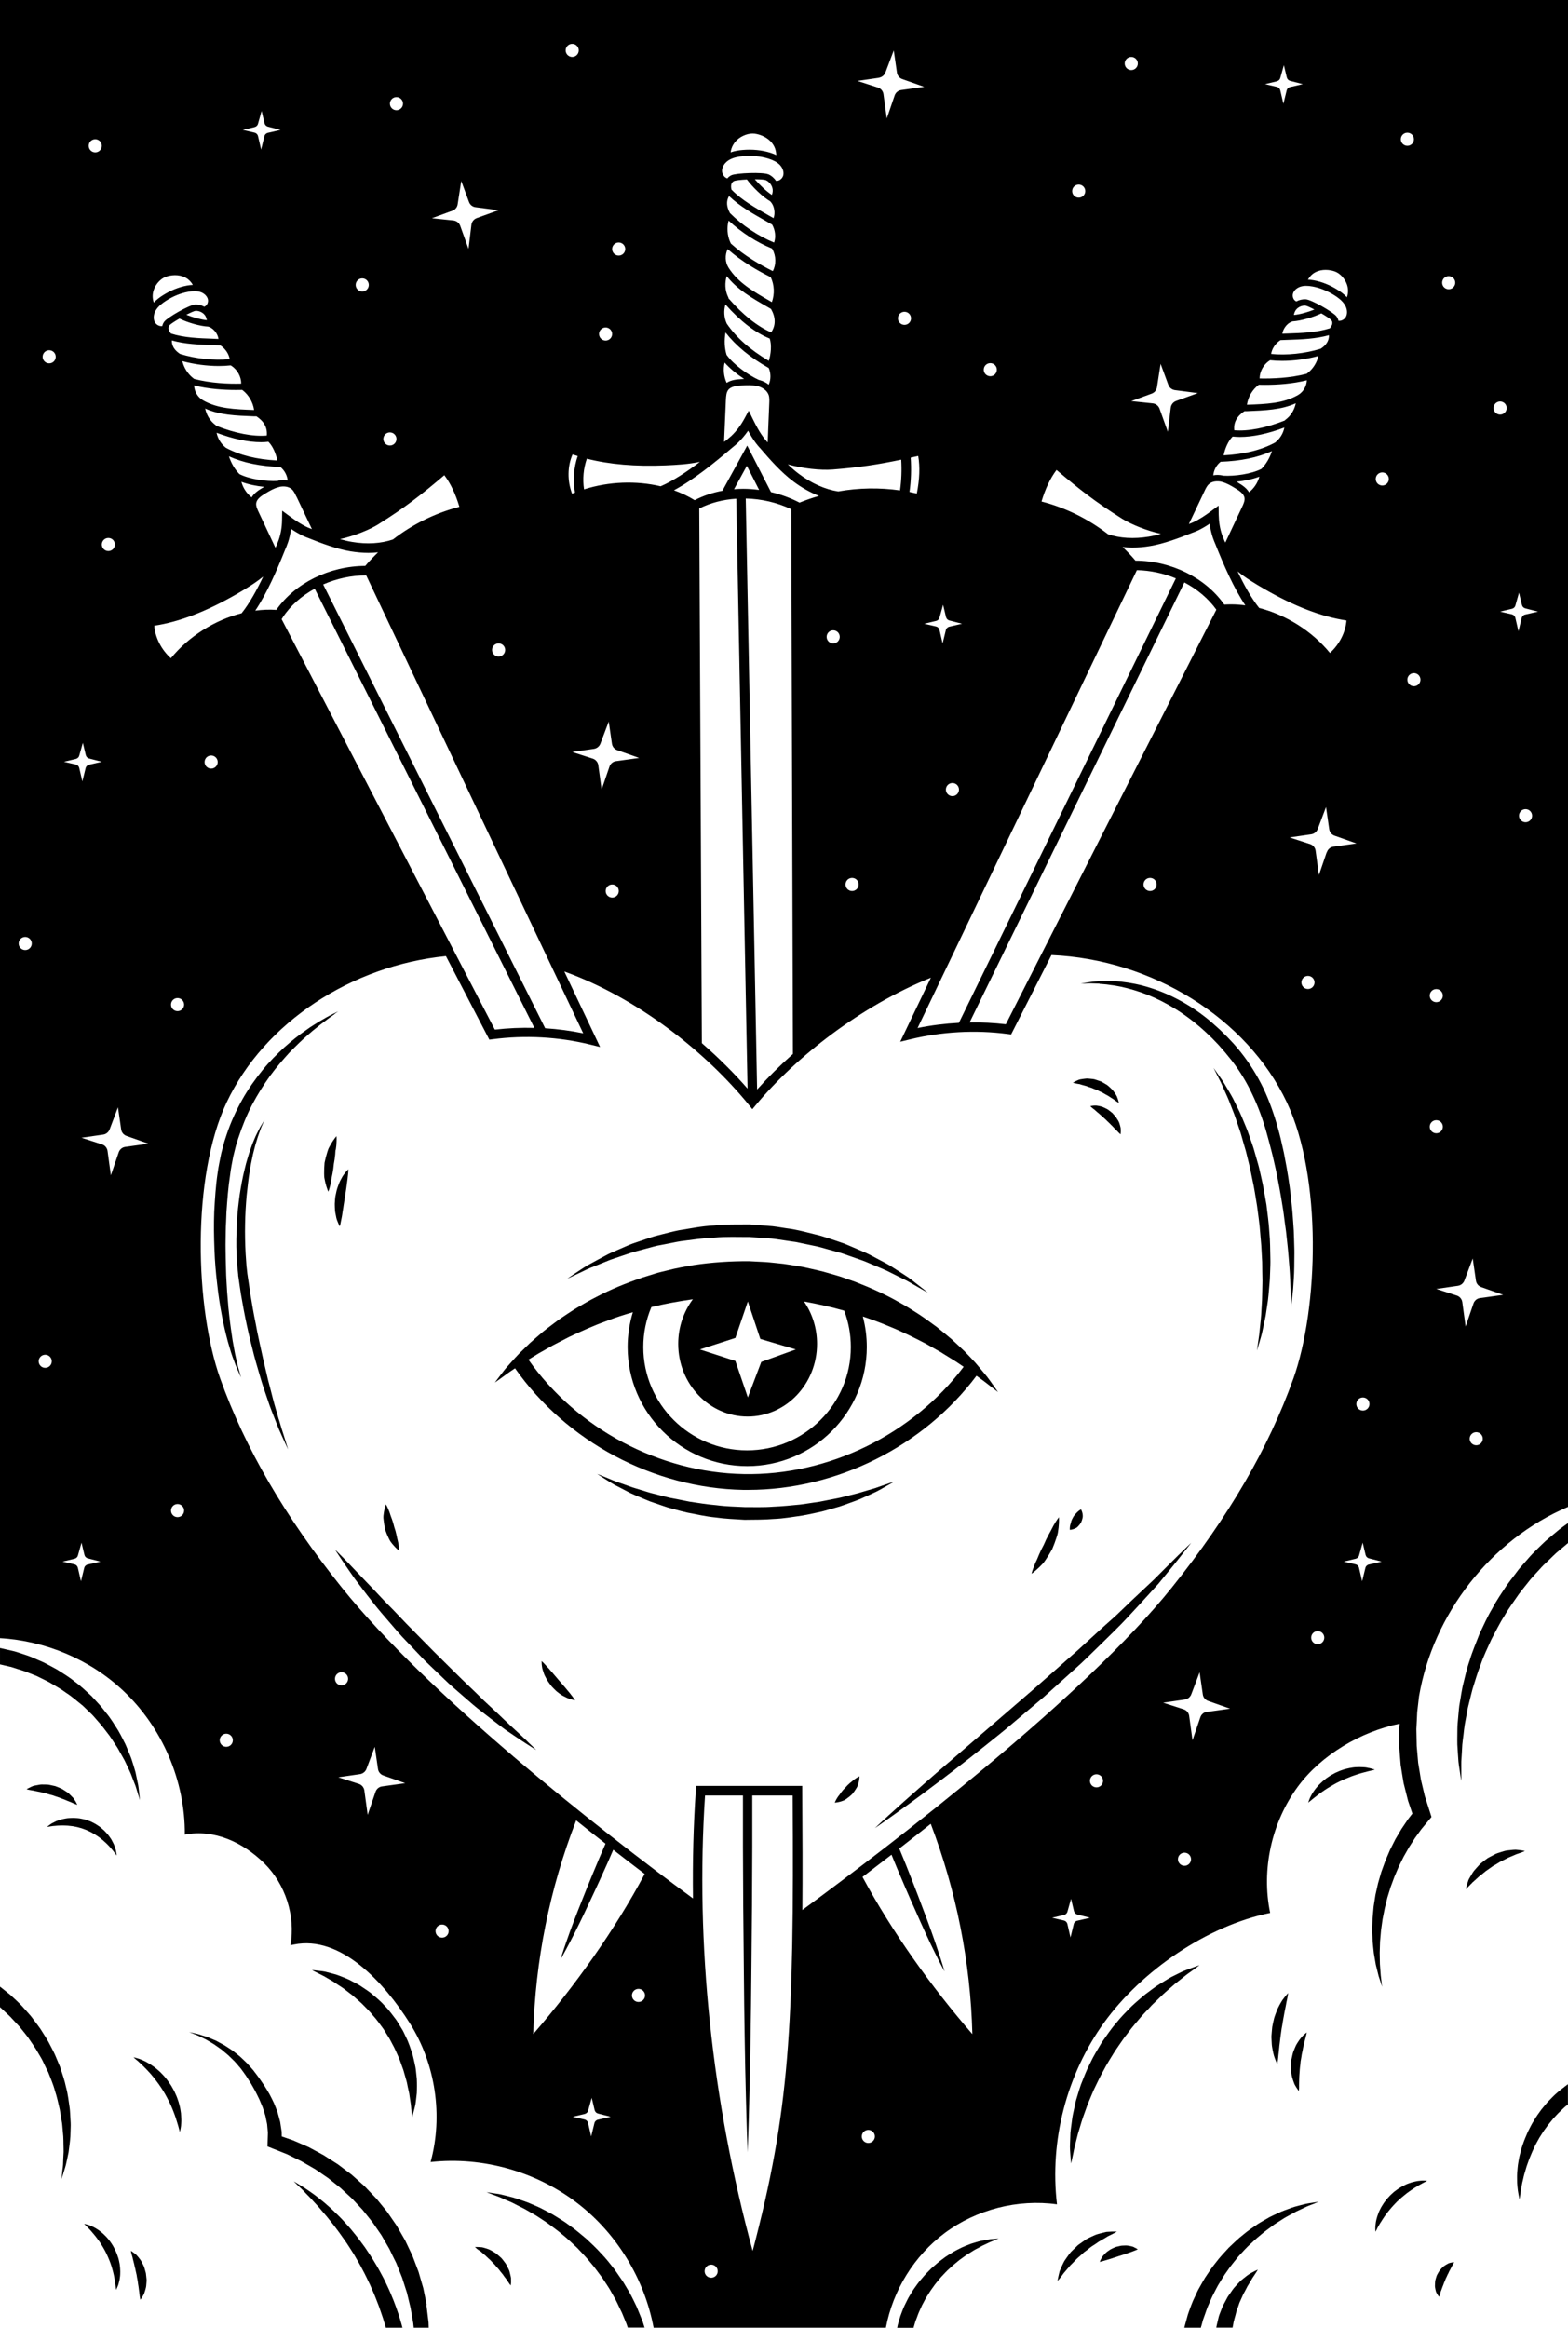 <svg id="Layer_2" data-name="Layer 2" xmlns="http://www.w3.org/2000/svg" viewBox="0 0 225 333.95">
  <defs>
    <style>
      .cls-1, .cls-2 {
        stroke-width: 0px;
      }

      .cls-2 {
        fill: none;
      }
    </style>
  </defs>
  <g id="Layer_1-2" data-name="Layer 1">
    <g>
      <path class="cls-2" d="m107.17,25.74c-.84.04-1.61.11-1.84.22-.52.24-.46.88-.38,1.23,1.48,1.51,3.45,2.63,5.35,3.71.23.13.46.26.69.39.28-.72.12-1.76-.41-2.34l-.07-.07c-1.12-.66-2.53-2.04-3.35-3.14Z"/>
      <path class="cls-2" d="m110.64,44.31l-.34-.2c-2.41-1.38-4.53-2.59-6.02-4.52-.29.97-.24,2.02.16,2.91l.1.21-.02.04c2.04,2.37,4.19,4.09,6.14,4.9.68-1,.67-2.12-.02-3.35Z"/>
      <path class="cls-2" d="m110.45,48.56c-2.05-.82-4.23-2.5-6.35-4.89-.28.88-.22,1.86.18,2.74,1.36,2,3.35,3.76,6.04,5.35.31-.97.43-2.3.13-3.2Z"/>
      <path class="cls-2" d="m110.83,35.74l-.05-.09c-2.16-.86-4.42-2.32-6.23-4.01-.27.96-.2,2.13.23,3.09l.1.21c1.94,1.75,4.25,3.08,6.02,3.95.5-.92.49-2.18-.06-3.15Z"/>
      <path class="cls-2" d="m104.55,38.41h0s0,0,0,0c1.37,2.16,3.61,3.43,6.2,4.91h.01c.41-1.16.36-2.46-.17-3.57h0c-1.79-.88-4.16-2.23-6.18-4.02-.4.85-.37,1.88.14,2.68Z"/>
      <path class="cls-2" d="m110.3,52.8c-2.68-1.52-4.72-3.2-6.2-5.1-.2,1.13-.15,2.22.15,3.21.99,1.39,3.07,2.88,4.61,3.59.05.01.1.02.15.04.5.14.94.36,1.29.65.32-.75.32-1.63,0-2.38Z"/>
      <path class="cls-2" d="m110.82,26.95c-.14-.49-.49-.91-.95-1.12-.18-.08-.82-.12-1.57-.12.71.83,1.66,1.73,2.45,2.25.13-.34.16-.69.07-1.01Z"/>
      <path class="cls-2" d="m104.74,30.57c1.78,1.77,4.11,3.32,6.33,4.22.27-.78.18-1.76-.28-2.57-.31-.18-.62-.36-.94-.54-1.84-1.04-3.73-2.12-5.25-3.56-.42.73-.38,1.52.14,2.45Z"/>
      <path class="cls-2" d="m100.72,149.66c2.46,2.14,4.67,4.36,6.56,6.52l-1.62-84.63c-1.9.12-3.72.59-5.3,1.4l.37,76.71Z"/>
      <path class="cls-2" d="m119.57,90.43c-.52,0-.94.42-.94.94s.42.94.94.94.94-.42.94-.94-.42-.94-.94-.94Z"/>
      <path class="cls-2" d="m108.95,70.29l-1.76-3.46-1.84,3.36c.44-.03.88-.06,1.32-.06.76,0,1.53.06,2.29.16Z"/>
      <path class="cls-2" d="m106.41,54.39c.12,0,.24-.01.37-.02-1.02-.66-2.05-1.49-2.8-2.35-.23.91-.13,2.01.29,2.9.61-.41,1.41-.5,2.14-.54Z"/>
      <path class="cls-2" d="m113.78,151.2l-.24-78.16c-2.05-.96-4.31-1.47-6.53-1.53l1.63,84.78c1.53-1.7,3.25-3.42,5.14-5.1Z"/>
      <path class="cls-2" d="m104.94,62.54c.72-.68,1.34-1.5,1.87-2.47l.63-1.16.58,1.19c.48.98,1,1.97,1.68,2.83.11.14.23.27.35.41.04.04.08.08.11.12.03-.69.06-1.4.08-2.12.04-1.17.09-2.35.14-3.4.02-.45.04-.91-.09-1.3-.23-.67-.94-1.08-1.52-1.24-.04-.01-.09-.02-.13-.03h0s-.03,0-.04,0c-.68-.15-1.42-.12-2.13-.08-.75.04-1.57.13-1.97.64-.27.35-.31.87-.34,1.45l-.26,6c.11-.08.22-.15.33-.23.25-.22.49-.42.71-.61Z"/>
      <path class="cls-2" d="m117.52,71.15c-1.26-.5-2.52-1.2-3.72-2.11-1.69-1.27-3.34-3.13-4.67-4.68-.21-.22-.4-.45-.59-.69,0,0-.01-.02-.02-.02h0c-.45-.59-.83-1.21-1.17-1.85-.43.63-.92,1.2-1.45,1.71h0s-.04.04-.05.05c-.22.21-.46.41-.7.6-2.67,2.28-5.61,4.66-8.44,6.18,1.05.38,2.05.85,2.97,1.42,1.23-.64,2.58-1.08,3.98-1.35l3.56-6.48,3.41,6.67c1.41.33,2.79.83,4.1,1.51.91-.37,1.85-.69,2.79-.96Z"/>
      <path class="cls-2" d="m121.33,126.89c0,.52.42.94.94.94s.94-.42.94-.94-.42-.94-.94-.94-.94.42-.94.94Z"/>
      <path class="cls-2" d="m82.15,65.21c-.74,1.67-.76,3.8-.07,5.63.14-.06.28-.11.42-.16-.32-1.74-.19-3.56.39-5.23-.25-.08-.5-.15-.74-.23Z"/>
      <path class="cls-2" d="m86.89,127.83c0,.52.42.94.94.94s.94-.42.94-.94-.42-.94-.94-.94-.94.42-.94.94Z"/>
      <path class="cls-2" d="m82.1,8.17c.52,0,.94-.42.94-.94s-.42-.94-.94-.94-.94.42-.94.94.42.94.94.94Z"/>
      <path class="cls-2" d="m70.6,93.25c0,.52.42.94.94.94s.94-.42.94-.94-.42-.94-.94-.94-.94.42-.94.94Z"/>
      <path class="cls-2" d="m76.68,147.46l-31.52-63.01c-1.89,1.04-3.5,2.45-4.59,4.12l-.16.24,30.6,58.89c1.87-.22,3.77-.3,5.67-.25Z"/>
      <path class="cls-2" d="m40.95,78.79c-1.22,3.05-2.63,6.3-4.31,8.81,1.02-.14,2.03-.18,3.02-.11,2.7-3.85,7.63-6.29,12.76-6.31.58-.68,1.19-1.33,1.84-1.95-.45.05-.91.08-1.38.08-.83,0-1.69-.07-2.57-.22-1.98-.33-4.19-1.16-5.98-1.88-.28-.1-.55-.21-.81-.33,0,0,0,0,0,0h0c-.62-.29-1.2-.63-1.75-1.01-.09.7-.24,1.37-.46,2.02h0s-.02.05-.03.08c-.1.28-.2.54-.32.81Z"/>
      <path class="cls-2" d="m88.55,107.64c-.41-.14-.7-.5-.77-.93l-.46-3.18-1.2,3.18c-.15.4-.5.68-.93.74l-3.1.45,2.94.95c.42.13.72.49.79.92l.48,3.52,1.11-3.25c.13-.44.51-.77.96-.83l3.3-.46-3.14-1.11Z"/>
      <path class="cls-2" d="m83.7,148.26l-31.14-65.7c-2.13,0-4.26.46-6.17,1.3l31.86,63.68c1.84.12,3.67.36,5.46.73Z"/>
      <path class="cls-2" d="m94.78,69.76c1.82-.8,3.81-2.13,5.64-3.51-1.6.34-3.25.45-4.94.51-4.35.18-8.07-.14-11.29-.96-.5,1.4-.64,2.93-.4,4.4,3.56-1.14,7.47-1.27,10.99-.44Z"/>
      <polygon class="cls-2" points="110.2 13.54 108.96 13.54 108.96 2.81 110.2 2.81 110.2 1.02 105.99 1.02 105.99 2.81 107.23 2.81 107.23 13.54 105.99 13.54 105.99 15.33 110.2 15.33 110.2 13.54"/>
      <polygon class="cls-2" points="115.49 13.54 114.25 13.54 114.25 2.81 115.49 2.81 115.49 1.02 111.28 1.02 111.28 2.81 112.52 2.81 112.52 13.54 111.28 13.54 111.28 15.33 115.49 15.33 115.49 13.54"/>
      <path class="cls-2" d="m111.38,25.95c.43.06.9-.32,1.01-.8.11-.49-.09-1.06-.51-1.49-.37-.37-.9-.67-1.62-.89-1.11-.35-2.34-.47-3.65-.35-.55.05-1.36.16-2.01.55-.59.36-.97.93-1,1.49-.02.52.33,1.02.76,1.15.15-.19.35-.35.59-.46.71-.33,4.54-.47,5.3-.12.46.21.85.56,1.12.98v-.05Z"/>
      <path class="cls-2" d="m86.89,48.86c.52,0,.94-.42.94-.94s-.42-.94-.94-.94-.94.42-.94.94.42.94.94.94Z"/>
      <polygon class="cls-2" points="104.91 13.54 103.68 13.54 103.68 2.81 104.91 2.81 104.91 1.02 100.71 1.02 100.71 2.81 101.94 2.81 101.94 13.54 100.71 13.54 100.71 15.33 104.91 15.33 104.91 13.54"/>
      <path class="cls-2" d="m88.77,36.66c.52,0,.94-.42.94-.94s-.42-.94-.94-.94-.94.42-.94.94.42.94.94.94Z"/>
      <path class="cls-2" d="m106.53,21.51c1.42-.12,2.77,0,3.99.39.32.1.6.22.86.34-.02-.61-.19-1.15-.53-1.62-.65-.9-1.74-1.34-2.55-1.45-.84-.11-1.86.25-2.56.91-.38.36-.8.94-.91,1.77.61-.22,1.23-.3,1.7-.34Z"/>
      <path class="cls-2" d="m137.59,146.74l31.13-63.76c-1.75-.73-3.66-1.15-5.6-1.18l-31.47,65.7c1.94-.4,3.93-.65,5.93-.75Z"/>
      <path class="cls-2" d="m137.61,113.28c0-.52-.42-.94-.94-.94s-.94.42-.94.94.42.94.94.94.94-.42.94-.94Z"/>
      <path class="cls-2" d="m190.84,93.68c1.35-1.21,2.25-2.97,2.37-4.66-3.62-.55-7.5-2.05-11.84-4.55-1.33-.77-2.63-1.56-3.79-2.5.9,1.91,1.96,3.83,3.1,5.26,3.84.98,7.57,3.3,10.16,6.46Z"/>
      <path class="cls-2" d="m176.68,86.7c.67,0,1.35.05,2.03.14-1.68-2.51-3.09-5.76-4.31-8.81-.12-.26-.23-.53-.32-.81-.01-.03-.02-.05-.03-.08h0c-.22-.64-.37-1.32-.46-2.02-.56.37-1.14.72-1.75,1.01h0s-.01,0-.01,0c-.26.12-.53.23-.8.32-1.79.72-4,1.55-5.98,1.88-.88.14-1.74.22-2.57.22-.47,0-.93-.03-1.38-.08.64.62,1.26,1.27,1.84,1.95,5.13.02,10.07,2.46,12.76,6.31.33-.02.66-.03.99-.03Z"/>
      <path class="cls-2" d="m186.04,44.36c-.2.22-.33.51-.37.83.87-.09,2.01-.41,2.94-.78-.6-.31-1.12-.54-1.3-.56-.47-.02-.95.17-1.27.51Z"/>
      <path class="cls-2" d="m180.72,68.38c-.98.37-2.16.61-3.27.72.08.05.16.09.24.14.59.35,1.21.77,1.56,1.37.72-.55,1.27-1.4,1.48-2.24Z"/>
      <path class="cls-2" d="m185.36,46.14c-.68.24-1.26,1.02-1.35,1.73.24,0,.48-.02.72-.03,2.07-.07,4.21-.14,6.1-.75.22-.26.54-.75.22-1.16-.14-.19-.75-.58-1.44-.98-1.16.56-2.93,1.09-4.15,1.15l-.1.04Z"/>
      <path class="cls-2" d="m169.95,83.56l-30.82,63.13c1.74-.03,3.49.06,5.21.26l30.21-59.48c-1.13-1.6-2.73-2.93-4.59-3.91Z"/>
      <path class="cls-2" d="m195.57,202.37c.52,0,.94-.42.94-.94s-.42-.94-.94-.94-.94.42-.94.94.42.94.94.94Z"/>
      <path class="cls-2" d="m203.62,243.4c-.08.75-.17,1.5-.26,2.25-.03.81-.07,1.62-.12,2.43l.05,2.43.21,2.42c.13.8.27,1.59.39,2.4l.56,2.36.74,2.31.22.7-.44.53-1,1.2-.92,1.27-.85,1.32-.78,1.37-.7,1.41-.62,1.45-.55,1.49-.47,1.52-.38,1.55-.31,1.57-.22,1.59-.14,1.6-.05,1.61.03,1.62.12,1.63.2,1.63-.51-1.57-.4-1.61-.28-1.64c-.06-.55-.11-1.11-.17-1.66l-.06-1.68.05-1.68.15-1.68.26-1.67.37-1.65.47-1.63.58-1.6.67-1.57.77-1.53.87-1.47.96-1.42.61-.79-.62-1.83-.64-2.54c-.15-.86-.28-1.72-.42-2.59l-.22-2.61v-2.62c.02-.24.05-.47.07-.71-5.62,1.16-11.25,4.5-14.58,9-3.8,5.13-5.29,11.9-4,18.15-9.01,1.83-18.43,8.27-23.82,15.72-5.39,7.45-7.85,16.96-6.77,26.09-5.63-.79-11.55.72-16.11,4.12-4.38,3.26-7.44,8.22-8.44,13.58h1.62c.03-.13.05-.26.09-.42.05-.18.11-.38.17-.59.06-.21.13-.43.2-.67.08-.23.17-.45.26-.7.1-.24.19-.5.31-.75.12-.25.25-.51.38-.77.12-.27.28-.53.44-.8.16-.26.32-.54.5-.81.37-.52.75-1.07,1.2-1.57.42-.53.91-1,1.39-1.48.52-.44,1.01-.91,1.56-1.29.52-.42,1.1-.74,1.63-1.08.27-.16.56-.29.83-.43.27-.14.54-.27.81-.37.27-.11.53-.21.78-.31.25-.09.51-.16.75-.23.24-.07.47-.14.69-.19.22-.04.44-.08.63-.12.4-.08.74-.14,1.03-.15.58-.05.9-.06.9-.06,0,0-.3.13-.83.34-.13.05-.28.1-.43.17-.15.07-.32.15-.5.24-.18.08-.36.17-.56.26-.19.1-.39.22-.6.33-.21.12-.43.22-.65.35-.21.14-.44.28-.67.42-.46.27-.9.64-1.38.96-.45.37-.92.74-1.36,1.16-.46.39-.87.86-1.29,1.3-.38.48-.8.93-1.13,1.43-.37.48-.66.99-.97,1.47-.14.24-.27.5-.4.74-.13.24-.25.48-.36.72-.11.24-.21.47-.31.69-.1.22-.17.45-.25.66-.08.21-.16.41-.23.6-.06.19-.11.37-.16.54-.04.15-.08.28-.12.41h38.87c.01-.07.02-.13.04-.21.07-.25.14-.51.22-.8.08-.28.16-.59.25-.91.1-.31.22-.63.34-.96.13-.33.24-.68.4-1.03.16-.35.33-.7.5-1.07.09-.18.17-.37.27-.56.1-.18.21-.36.31-.55.21-.37.42-.75.65-1.13.49-.73.98-1.5,1.57-2.21.55-.74,1.2-1.42,1.83-2.1.69-.64,1.34-1.3,2.07-1.86.69-.6,1.46-1.08,2.17-1.58.37-.24.74-.44,1.11-.65.18-.1.36-.2.54-.31.18-.1.37-.18.54-.26.36-.17.71-.33,1.05-.49.34-.15.69-.26,1.01-.38.33-.12.63-.23.93-.33.3-.08.59-.16.86-.23.27-.07.52-.13.76-.19.23-.05.46-.08.65-.12.39-.07.7-.11.91-.14.21-.03.32-.05.32-.05,0,0-.11.04-.3.12-.2.08-.49.2-.85.34-.18.07-.39.14-.6.24-.21.1-.44.21-.69.33-.25.11-.51.24-.78.36-.27.14-.55.3-.84.46-.29.16-.6.31-.9.5-.3.19-.61.39-.93.59-.16.1-.33.2-.48.31-.16.11-.31.23-.47.35-.32.24-.65.47-.97.72-.63.53-1.29,1.05-1.91,1.66-.64.57-1.21,1.23-1.81,1.86-.53.69-1.12,1.33-1.58,2.05-.51.68-.92,1.42-1.35,2.1-.2.35-.37.71-.55,1.05-.09.17-.18.34-.26.51-.08.17-.15.35-.23.51-.15.34-.29.67-.43.98-.14.32-.23.64-.34.94-.11.3-.22.59-.31.87-.08.27-.15.53-.21.78-.04.16-.08.3-.13.45h2.24s0-.08.01-.12c.02-.13.06-.27.09-.41.07-.29.14-.6.22-.93.07-.34.22-.64.34-.97.13-.33.25-.67.44-1,.17-.33.34-.66.53-.99.21-.31.43-.61.64-.92.19-.31.46-.57.69-.83.12-.13.23-.25.35-.37.11-.12.23-.24.35-.33.24-.21.48-.39.7-.56.21-.17.43-.3.63-.41.2-.11.37-.2.51-.27.28-.15.45-.21.45-.21,0,0-.09.17-.26.43-.08.14-.19.29-.31.47-.06.09-.12.18-.19.28-.06.1-.12.21-.19.33-.14.22-.27.46-.43.71-.17.23-.27.53-.43.8-.15.27-.31.55-.43.85-.13.29-.27.59-.4.89-.1.31-.22.62-.32.92-.12.29-.18.61-.26.9-.07.29-.17.58-.21.83-.05.26-.09.5-.13.72-.01.07-.03.13-.04.2h48.11v-32.04s-.06.05-.09.08c-.16.14-.33.27-.5.42-.16.16-.33.32-.51.49-.35.33-.69.72-1.05,1.1-.33.41-.69.82-1.01,1.29-.34.44-.62.94-.94,1.41-.27.5-.57.99-.79,1.51-.25.51-.45,1.02-.66,1.53-.16.51-.38,1-.5,1.48-.07.24-.14.48-.21.7-.07.23-.11.45-.16.67-.05.22-.1.42-.15.62-.03.2-.07.39-.1.57-.07.36-.12.67-.15.93-.06.52-.12.83-.12.83,0,0-.07-.29-.17-.82-.06-.26-.1-.59-.13-.96-.02-.19-.03-.39-.05-.6,0-.21,0-.43-.01-.66,0-.47.02-.97.08-1.5.02-.27.06-.54.11-.82.05-.28.09-.56.16-.85.15-.57.28-1.17.5-1.74.19-.59.45-1.16.7-1.75.28-.56.56-1.13.9-1.66.31-.54.68-1.04,1.03-1.52.18-.24.37-.46.56-.68.18-.22.36-.44.56-.63.19-.2.38-.39.56-.57.18-.18.38-.34.55-.51.18-.16.35-.31.53-.45.18-.14.35-.26.52-.39.16-.12.31-.23.45-.34.03-.02.06-.04.09-.06v-77.66c-.24.2-.49.41-.76.64-.29.25-.61.51-.94.79-.32.29-.65.63-1,.96-.34.34-.72.67-1.08,1.05-.35.39-.71.78-1.09,1.19-.18.21-.38.41-.56.63-.18.22-.36.45-.54.68-.36.46-.74.91-1.1,1.4-.68,1-1.44,2-2.07,3.11-.7,1.07-1.25,2.24-1.87,3.38-.52,1.19-1.1,2.35-1.52,3.56-.48,1.19-.82,2.4-1.19,3.57-.16.59-.29,1.18-.44,1.75-.07.29-.14.57-.21.85-.06.28-.1.56-.16.84-.1.55-.2,1.09-.3,1.61-.09.52-.13,1.03-.19,1.52-.05.49-.13.96-.17,1.41-.02.45-.05.88-.07,1.28-.03.4-.05.78-.07,1.13-.02.35,0,.67,0,.96,0,.58,0,1.04,0,1.35,0,.31,0,.48,0,.48,0,0-.03-.16-.08-.47-.05-.31-.12-.76-.2-1.34-.04-.29-.1-.61-.13-.96-.03-.35-.05-.73-.08-1.14-.03-.41-.05-.84-.08-1.3,0-.46,0-.94,0-1.44.02-.5,0-1.03.04-1.57.05-.54.1-1.1.15-1.68.03-.29.05-.58.09-.88.05-.29.1-.59.15-.89.1-.6.19-1.22.32-1.84.31-1.23.57-2.52,1.02-3.78.37-1.28.91-2.53,1.41-3.8.58-1.22,1.13-2.47,1.82-3.62.62-1.19,1.38-2.27,2.08-3.34.37-.52.76-1.01,1.13-1.5.19-.24.37-.49.55-.73.19-.24.39-.45.58-.68.39-.44.76-.87,1.13-1.29.37-.41.76-.77,1.12-1.14.37-.36.71-.71,1.06-1.02.36-.31.71-.6,1.03-.87.32-.27.63-.53.91-.76.28-.23.54-.4.78-.58.19-.14.36-.26.52-.37v-2.3c-11.07,4.69-19.37,15.36-21.38,27.19Z"/>
      <path class="cls-2" d="m164.09,126.89c0,.52.42.94.94.94s.94-.42.94-.94-.42-.94-.94-.94-.94.42-.94.94Z"/>
      <path class="cls-2" d="m82.94,316.15c-5.94-4.6-13.69-6.79-21.15-5.97,1.82-6.65.71-14.05-2.97-19.89-3.68-5.83-9.91-12.69-16.67-11.31-.16.03-.32.06-.47.1.74-4.23-.72-8.78-3.78-11.78-3.06-3.01-7.17-4.92-11.38-4.1.06-7.71-3.23-15.38-8.85-20.65-4.77-4.47-11.15-7.15-17.67-7.53v1.41c.05,0,.1.01.15.03.28.06.59.14.91.21.33.08.67.16,1.04.24.36.1.72.23,1.1.35.38.13.78.25,1.18.41.4.17.81.35,1.23.53.21.09.43.18.64.28.21.11.42.22.63.33.43.23.87.44,1.3.7.85.54,1.74,1.07,2.55,1.74.86.61,1.62,1.36,2.41,2.08.36.39.71.77,1.07,1.16.35.36.68.8,1,1.22.69.82,1.2,1.71,1.74,2.53.25.43.47.86.69,1.28.11.21.22.42.32.63.1.21.18.42.27.63.17.42.34.82.5,1.21.16.39.26.79.39,1.16.11.38.23.73.32,1.08.08.35.15.68.21.99.06.31.12.6.18.87.05.27.07.52.1.75.06.45.09.8.11,1.04.02.24.04.37.04.37,0,0-.04-.12-.11-.35-.08-.23-.18-.57-.31-1-.07-.21-.13-.45-.22-.71-.1-.25-.21-.52-.32-.81-.11-.29-.23-.6-.35-.92-.14-.32-.3-.64-.46-.99-.16-.34-.31-.71-.51-1.06-.2-.35-.4-.72-.62-1.1-.11-.19-.2-.38-.32-.57-.12-.18-.25-.37-.37-.56-.25-.37-.49-.77-.76-1.15-.57-.74-1.14-1.53-1.79-2.23-.32-.36-.61-.73-1-1.08-.36-.35-.72-.69-1.08-1.04-.78-.61-1.5-1.28-2.33-1.8-.78-.58-1.63-1.03-2.41-1.51-.4-.22-.82-.41-1.21-.61-.2-.1-.4-.19-.59-.29-.2-.09-.4-.16-.59-.24-.39-.15-.77-.31-1.14-.45-.37-.14-.74-.23-1.09-.35-.35-.11-.69-.23-1-.32-.32-.07-.62-.14-.9-.21-.21-.05-.41-.1-.6-.14v46.27c.21.17.43.34.67.53.25.2.53.42.81.65.27.24.54.5.83.77.28.28.59.55.87.86.28.32.57.65.87.98.15.17.3.34.45.52.14.18.28.37.42.56.28.38.58.76.86,1.16.53.83,1.09,1.67,1.54,2.6.23.46.49.91.68,1.4.2.49.41.98.62,1.48.3.97.64,1.88.86,2.93.28,1.01.38,2.01.52,2.97.05.48.07.96.1,1.42.01.23.03.46.04.69,0,.23,0,.45,0,.67-.01.44-.03.87-.04,1.29-.02.41-.08.81-.12,1.19-.05.38-.09.75-.14,1.09-.07.34-.14.67-.2.97-.07.3-.13.59-.19.85-.06.26-.15.49-.21.71-.13.43-.23.76-.31.98-.07.22-.11.34-.11.34,0,0,.01-.13.04-.36.02-.24.06-.58.11-1.02.02-.22.06-.46.08-.72,0-.26.02-.55.03-.85.01-.3.03-.62.05-.96,0-.34-.02-.7-.02-1.07-.01-.37,0-.76-.03-1.15-.04-.4-.07-.81-.11-1.23-.02-.21-.03-.42-.06-.64-.03-.21-.07-.43-.11-.65-.08-.44-.13-.88-.22-1.33-.21-.89-.4-1.83-.7-2.71-.23-.89-.65-1.84-1.01-2.77.02.07,0,.01,0,.03h0s-.01-.03-.01-.03l-.02-.04-.04-.08-.08-.16-.16-.33-.31-.65c-.19-.44-.45-.85-.69-1.26-.45-.84-1.02-1.58-1.52-2.34-.27-.36-.56-.7-.82-1.04-.14-.17-.27-.34-.4-.5-.14-.16-.29-.31-.43-.46-.28-.3-.56-.6-.82-.88-.27-.28-.56-.52-.82-.77-.26-.24-.5-.48-.74-.69v45.98h55.37c-.05-.18-.11-.36-.17-.57-.07-.24-.15-.5-.23-.76-.09-.27-.19-.55-.29-.85-.1-.3-.2-.61-.32-.92-.12-.31-.25-.64-.38-.98-.25-.67-.57-1.36-.88-2.08-.35-.7-.68-1.45-1.08-2.17-.37-.74-.82-1.45-1.23-2.19-.45-.71-.89-1.43-1.38-2.1-.47-.69-.96-1.34-1.44-1.98-.51-.61-.96-1.24-1.45-1.78-.24-.28-.47-.55-.69-.81-.22-.26-.46-.5-.67-.74-.22-.24-.42-.46-.62-.68-.21-.21-.4-.41-.58-.59-.36-.38-.68-.71-.96-.97-.27-.26-.49-.47-.63-.61-.14-.14-.22-.22-.22-.22,0,0,.09.05.27.16.18.1.43.25.76.46.33.19.71.45,1.15.75.44.3.93.65,1.44,1.06.52.4,1.06.86,1.62,1.37.28.25.56.52.84.8.28.28.57.56.86.86.55.61,1.14,1.23,1.67,1.91.56.66,1.07,1.38,1.6,2.09.49.73.99,1.46,1.43,2.21.46.74.86,1.5,1.25,2.23.19.37.36.74.53,1.1.18.36.34.71.48,1.07.3.7.57,1.37.79,2,.11.31.21.62.31.9.09.29.17.57.25.84.14.47.26.86.34,1.2h1.66l-.07-.68-.38-2.19-.53-2.2-.69-2.15-.84-2.1c-.34-.67-.66-1.35-.99-2.03l-1.13-1.95-1.28-1.86-1.44-1.8-1.51-1.61-1.66-1.53-1.77-1.41-1.87-1.28-1.96-1.13-2.04-1-2.11-.84-.72-.29.02-.76c0-.4.02-.8.04-1.21l-.11-1.22c-.09-.4-.16-.81-.25-1.21-.13-.4-.24-.8-.38-1.19-.16-.39-.32-.78-.49-1.17-.19-.38-.37-.77-.57-1.15-.21-.37-.42-.75-.64-1.13l-.69-1.08c-.26-.36-.52-.73-.78-1.08-.28-.32-.54-.64-.83-.96l-.93-.91-1-.84-1.07-.75-1.13-.67-1.19-.58-1.24-.49,1.31.29c.43.13.86.27,1.29.41l1.25.53,1.2.65c.39.24.77.5,1.15.75.37.28.72.57,1.08.86.35.31.68.64,1.02.97.31.33.6.67.89,1l.05.06.07.09.1.14.21.27.41.55c.27.37.52.76.78,1.14.25.39.48.79.72,1.19.23.41.42.84.63,1.26.19.43.34.88.52,1.32.14.46.26.92.38,1.39.08.48.15.96.22,1.44,0,.22,0,.44.01.66l1.62.56,2.24.97,2.15,1.16,2.06,1.32,1.95,1.47,1.83,1.63,1.73,1.81,1.52,1.86,1.39,2.02,1.22,2.12,1.05,2.21.87,2.29.68,2.35.49,2.39.3,2.47.03.82h28.52c-.05-.17-.11-.35-.18-.53-.09-.22-.19-.47-.3-.73-.11-.26-.22-.53-.34-.83-.13-.29-.29-.59-.44-.91-.16-.32-.3-.66-.48-.99-.19-.33-.38-.68-.58-1.03-.1-.18-.19-.36-.3-.53-.11-.17-.23-.35-.34-.53-.24-.35-.46-.73-.72-1.09-.54-.7-1.05-1.46-1.67-2.16-.58-.74-1.26-1.4-1.9-2.1-.7-.64-1.37-1.32-2.11-1.9-.71-.62-1.46-1.15-2.19-1.68-.37-.25-.74-.49-1.1-.73-.18-.12-.36-.24-.54-.35-.18-.11-.36-.21-.54-.31-.36-.21-.71-.41-1.04-.6-.34-.19-.68-.35-1.01-.51-.32-.16-.63-.33-.93-.47-.3-.13-.59-.26-.87-.37-.27-.12-.53-.23-.76-.34-.24-.1-.46-.17-.66-.25-.4-.14-.72-.26-.93-.35-.22-.08-.33-.13-.33-.13,0,0,.12.02.35.05.23.03.56.08.99.15.21.04.45.07.71.12.25.06.53.13.82.2.29.07.61.15.94.24.33.1.66.21,1.02.33.35.13.73.24,1.1.39.37.16.76.32,1.15.49.2.09.4.17.6.27.2.1.39.2.6.31.4.21.82.41,1.22.65.8.5,1.65.98,2.43,1.59.82.56,1.58,1.23,2.36,1.87.73.69,1.49,1.37,2.14,2.12.7.71,1.29,1.5,1.89,2.24.28.38.54.77.8,1.15.13.19.26.37.39.56.12.19.23.38.35.57.22.38.44.74.65,1.09.21.36.37.72.55,1.06.17.34.33.67.48.99.13.33.26.64.38.93.12.29.23.57.33.82.1.25.16.47.23.68.07.22.13.41.18.58h1.31c-1.31-6.98-5.23-13.45-10.85-17.8Z"/>
      <path class="cls-2" d="m192.02,41.64c.36.23.84.57,1.25,1.01.26-.73.16-1.38,0-1.83-.29-.85-.99-1.6-1.73-1.87-.72-.26-1.82-.38-2.76.09-.47.24-.84.6-1.11,1.08.26.01.53.04.82.09,1.2.22,2.38.7,3.53,1.43Z"/>
      <path class="cls-2" d="m182.4,50.77c2.24.22,4.87-.05,7.12-.75.82-.54,1.2-1.17,1.18-1.94-1.9.54-3.95.61-5.94.67-.34.01-.68.02-1.02.04-.72.47-1.22,1.23-1.34,1.98Z"/>
      <path class="cls-2" d="m185.53,42.14c-.12.44.11.95.48,1.09v.03c.4-.23.88-.35,1.35-.32.82.04,3.94,1.83,4.41,2.44.15.2.25.42.29.64.41.07.9-.19,1.1-.62.22-.47.15-1.11-.18-1.66-.37-.61-1-1.06-1.44-1.34-1.04-.67-2.12-1.1-3.2-1.3-.7-.13-1.27-.12-1.74.03-.54.17-.95.56-1.07,1.01Z"/>
      <path class="cls-2" d="m186.24,56.68c.76-.43,1.23-1.25,1.28-2.12-2.08.51-4.24.65-5.99.65-.32,0-.63,0-.92-.01-.91.69-1.53,1.74-1.7,2.87,2.81-.1,5.24-.19,7.32-1.39h0Z"/>
      <path class="cls-2" d="m142.09,53.98c.52,0,.94-.42.94-.94s-.42-.94-.94-.94-.94.42-.94.94.42.94.94.94Z"/>
      <path class="cls-2" d="m134.31,89.88c.24.05.43.24.49.48l.45,1.95.46-1.88c.05-.26.25-.46.5-.52l1.83-.42-1.82-.47c-.24-.06-.42-.25-.48-.49l-.42-1.76-.52,1.85c-.06.23-.25.41-.48.46l-1.72.41,1.7.39Z"/>
      <path class="cls-2" d="m154.78,28.37c.52,0,.94-.42.94-.94s-.42-.94-.94-.94-.94.42-.94.94.42.94.94.94Z"/>
      <path class="cls-2" d="m183.7,12.93l.45,1.95.46-1.88c.05-.26.25-.46.5-.52l1.83-.42-1.82-.47c-.24-.06-.42-.25-.48-.49l-.42-1.76-.52,1.85c-.06.23-.25.41-.48.46l-1.72.41,1.7.39c.24.05.43.24.49.48Z"/>
      <path class="cls-2" d="m129.79,44.73c-.52,0-.94.42-.94.94s.42.94.94.94.94-.42.94-.94-.42-.94-.94-.94Z"/>
      <path class="cls-2" d="m131.56,70.81c.41-2.03.47-3.84.2-5.39-.37.08-.73.16-1.09.24.12,1.64.07,3.29-.17,4.92.35.07.7.14,1.05.23Z"/>
      <path class="cls-2" d="m126.75,13.47l.48,3.52,1.11-3.25c.13-.44.51-.77.96-.83l3.3-.46-3.14-1.11c-.41-.14-.7-.5-.77-.93l-.46-3.18-1.2,3.17c-.15.4-.5.68-.93.74l-3.1.45,2.94.95c.42.14.72.49.79.92Z"/>
      <path class="cls-2" d="m164.83,76.99c.56-.09,1.15-.23,1.74-.4-1.98-.44-4.23-1.33-5.58-2.18-3.8-2.39-6.14-4.22-9.4-6.99-.89,1.17-1.61,2.68-2.16,4.53,3.47.9,6.72,2.51,9.54,4.69,1.7.58,3.71.71,5.85.35Z"/>
      <path class="cls-2" d="m184.28,61.33c-2.36.89-4.53,1.35-6.39,1.35-.36,0-.7-.02-1.04-.06-.63.61-1.11,1.75-1.28,2.69,2.94-.15,5.36-.75,7.37-1.83.7-.55,1.17-1.32,1.34-2.16Z"/>
      <path class="cls-2" d="m184.34,60.33v-.03s.18-.14.18-.14c.72-.56,1.21-1.38,1.4-2.3-2.08.94-4.38,1.02-6.99,1.12h-.37c-1.1.73-1.59,1.65-1.48,2.76,1.98.17,4.52-.32,7.25-1.4Z"/>
      <path class="cls-2" d="m114.62,67.96c1.84,1.39,3.79,2.26,5.68,2.55,2.92-.52,5.92-.58,8.87-.15.2-1.46.26-2.94.17-4.41-3.25.68-6,1.1-9.83,1.41-1.72.14-4.34-.15-6.43-.74.51.49,1.03.95,1.55,1.34Z"/>
      <path class="cls-2" d="m165.39,57.87c.43.05.81.33.97.74l1.2,3.34.41-3.41c.03-.46.34-.86.77-1.01l3.13-1.13-3.3-.43c-.43-.06-.79-.35-.94-.76l-1.11-3.01-.52,3.35c-.06.42-.35.77-.75.92l-2.94,1.08,3.08.32Z"/>
      <path class="cls-2" d="m162.32,10.05c.52,0,.94-.42.94-.94s-.42-.94-.94-.94-.94.42-.94.94.42.94.94.94Z"/>
      <path class="cls-2" d="m170.6,75.16s.05-.02.08-.03c.16-.07.32-.13.47-.19.94-.42,1.82-1.02,2.64-1.63l1.07-.79.02,1.32c.01,1.04.18,1.99.48,2.88.1.26.21.53.33.82.04.1.1.19.14.28l2.39-5.08c.24-.5.43-.95.36-1.35-.1-.59-.75-1.02-1.36-1.38-.58-.35-1.18-.7-1.81-.87-.01,0-.03,0-.04,0h0s-.08-.04-.12-.05c-.55-.12-1.31-.09-1.79.36-.28.26-.46.66-.64,1.04-.42.9-.9,1.9-1.38,2.91-.28.59-.56,1.18-.83,1.75Z"/>
      <path class="cls-2" d="m175.43,68.22s.07.02.11.03c1.6.09,4.01-.24,5.45-.98.67-.68,1.18-1.55,1.51-2.55-2.07.93-4.5,1.43-7.39,1.53-.58.48-.97,1.19-1.04,1.94.42-.08.88-.08,1.35.02Z"/>
      <path class="cls-2" d="m187.48,53.62l.17-.13c.76-.6,1.33-1.52,1.53-2.43-1.68.46-3.51.7-5.23.7-.58,0-1.15-.03-1.7-.09l-.08.05c-.88.57-1.43,1.59-1.42,2.57,1.86.05,4.36-.06,6.74-.67Z"/>
      <path class="cls-2" d="m188.66,140.96c0-.52-.42-.94-.94-.94s-.94.42-.94.94.42.94.94.94.94-.42.94-.94Z"/>
      <path class="cls-2" d="m129.07,265.22c.04.09.08.19.13.3.2.49.48,1.18.83,2.02.33.84.72,1.82,1.13,2.87.42,1.05.83,2.18,1.26,3.31.86,2.25,1.68,4.52,2.24,6.24.29.86.51,1.58.67,2.09.16.5.24.8.24.8,0,0-.15-.26-.39-.73-.25-.47-.59-1.14-.99-1.95-.81-1.62-1.82-3.81-2.78-6.02-.48-1.1-.98-2.2-1.43-3.24-.44-1.04-.86-2.01-1.21-2.84-.33-.81-.61-1.48-.81-1.97-1.43,1.11-2.82,2.17-4.15,3.18,4.28,7.94,9.93,15.83,15.77,22.56-.26-10.3-2.3-20.55-5.97-30.17-1.54,1.22-3.05,2.41-4.52,3.55Z"/>
      <path class="cls-2" d="m157.36,254.56c-.52,0-.94.42-.94.94s.42.94.94.94.94-.42.94-.94-.42-.94-.94-.94Z"/>
      <path class="cls-2" d="m154.12,274.2l-.42-1.76-.52,1.85c-.06.23-.25.41-.48.46l-1.72.41,1.7.39c.24.05.43.24.49.48l.45,1.95.46-1.88c.05-.26.25-.46.5-.52l1.83-.42-1.82-.47c-.24-.06-.42-.25-.48-.49Z"/>
      <path class="cls-2" d="m184.68,158.17c-5.72-12.11-19.36-20.53-33.78-21.14l-5.79,11.39-.48-.06c-4.64-.61-9.5-.35-14.03.77l-1.4.34,4.4-9.19c-10.12,4.09-19.36,11.38-25.09,18.23l-.53.63-.52-.64c-6.21-7.59-15.94-15.31-26.46-19.11l5.13,10.83-1.39-.34c-4.54-1.11-9.39-1.38-14.03-.77l-.47.06-6.23-11.99c-13.54,1.36-26.04,9.52-31.46,20.97-5.07,10.72-4.55,29.51-.92,39.67,3.56,9.95,9.25,19.74,17.41,29.92,12.28,15.33,36.81,34.63,50.42,44.63-.07-5.22.05-10.4.41-15.51l.04-.63h15.22v.68c.05,6.39.07,12.02.03,17.12,12.9-9.49,40.42-30.53,53.03-46.28,8.15-10.18,13.85-19.97,17.41-29.92,3.63-10.16,4.15-28.94-.92-39.67Z"/>
      <path class="cls-2" d="m49.96,240.86c0-.52-.42-.94-.94-.94s-.94.42-.94.94.42.94.94.94.94-.42.94-.94Z"/>
      <path class="cls-2" d="m172.61,243.1l-.46-3.18-1.2,3.17c-.15.4-.5.68-.93.74l-3.1.45,2.94.95c.42.14.72.49.79.92l.48,3.52,1.11-3.25c.13-.44.51-.77.96-.83l3.3-.46-3.14-1.11c-.41-.14-.7-.5-.77-.93Z"/>
      <path class="cls-2" d="m124.61,305.58c-.52,0-.94.42-.94.94s.42.94.94.94.94-.42.94-.94-.42-.94-.94-.94Z"/>
      <path class="cls-2" d="m81.34,278.39c.56-1.63,1.38-3.77,2.24-5.9.43-1.06.84-2.13,1.26-3.13.41-.99.8-1.92,1.13-2.71.34-.79.63-1.45.82-1.91.04-.08.07-.15.1-.22-1.37-1.08-2.78-2.19-4.21-3.34-3.79,9.76-5.89,20.18-6.16,30.65,5.94-6.84,11.69-14.9,15.99-22.97-1.45-1.1-2.95-2.26-4.51-3.47-.2.45-.46,1.06-.78,1.8-.35.78-.77,1.7-1.21,2.68-.44.98-.94,2.01-1.42,3.05-.96,2.08-1.96,4.14-2.78,5.67-.39.77-.74,1.4-.99,1.84-.24.44-.39.69-.39.69,0,0,.08-.28.24-.76.15-.48.38-1.16.67-1.98Z"/>
      <path class="cls-2" d="m63.45,276.12c-.52,0-.94.42-.94.94s.42.94.94.94.94-.42.94-.94-.42-.94-.94-.94Z"/>
      <path class="cls-2" d="m54.24,253.8l-.46-3.18-1.2,3.18c-.15.4-.5.68-.93.74l-3.1.45,2.94.95c.42.13.72.49.79.92l.48,3.52,1.11-3.25c.13-.44.51-.77.96-.83l3.3-.46-3.14-1.11c-.41-.14-.7-.5-.77-.93Z"/>
      <path class="cls-2" d="m66.03,32.38l1.2,3.34.41-3.41c.03-.46.34-.86.77-1.01l3.13-1.13-3.3-.43c-.43-.06-.79-.35-.94-.75l-1.11-3.01-.52,3.35c-.06.42-.35.77-.75.92l-2.94,1.08,3.08.32c.43.05.81.33.97.74Z"/>
      <path class="cls-2" d="m107.99,257.6c0,1.19,0,3.87,0,7.42-.01,2.43-.03,5.27-.04,8.31-.03,3.04-.06,6.28-.09,9.52-.02,1.62-.03,3.24-.05,4.84-.02,1.6-.05,3.17-.07,4.68-.05,3.04-.1,5.88-.17,8.31-.06,2.43-.12,4.46-.17,5.88-.05,1.42-.08,2.23-.08,2.23,0,0-.03-.81-.08-2.23-.05-1.42-.12-3.44-.17-5.88-.07-2.43-.12-5.27-.17-8.31-.02-1.52-.05-3.09-.07-4.68-.02-1.6-.03-3.22-.05-4.84-.03-3.24-.06-6.48-.09-9.52-.02-3.04-.03-5.88-.04-8.31,0-3.55,0-6.23,0-7.42h-5.44c-1.4,21.26.97,43.8,6.85,65.39,5.29-20.02,5.98-32.12,5.75-65.39h-5.79Z"/>
      <path class="cls-2" d="m91.63,285.35c-.52,0-.94.42-.94.94s.42.94.94.94.94-.42.94-.94-.42-.94-.94-.94Z"/>
      <path class="cls-2" d="m85.33,302.74l-.42-1.76-.52,1.85c-.06.23-.25.41-.48.46l-1.72.41,1.7.39c.24.05.43.24.49.48l.45,1.95.46-1.88c.05-.26.25-.46.5-.52l1.83-.42-1.82-.47c-.24-.06-.42-.25-.48-.49Z"/>
      <path class="cls-2" d="m169.99,265.81c-.52,0-.94.42-.94.94s.42.94.94.94.94-.42.94-.94-.42-.94-.94-.94Z"/>
      <path class="cls-2" d="m211.8,183.75l-.46-3.18-1.2,3.18c-.15.4-.5.68-.93.74l-3.1.45,2.94.95c.42.13.72.49.79.92l.48,3.52,1.11-3.25c.13-.44.51-.77.96-.83l3.3-.46-3.14-1.11c-.41-.14-.7-.5-.77-.93Z"/>
      <path class="cls-2" d="m211.86,205.48c-.52,0-.94.42-.94.94s.42.94.94.94.94-.42.94-.94-.42-.94-.94-.94Z"/>
      <path class="cls-2" d="m207.07,161.66c0-.52-.42-.94-.94-.94s-.94.42-.94.94.42.94.94.94.94-.42.94-.94Z"/>
      <path class="cls-2" d="m189.11,234.02c-.52,0-.94.42-.94.94s.42.94.94.94.94-.42.94-.94-.42-.94-.94-.94Z"/>
      <path class="cls-2" d="m202.91,96.58c-.52,0-.94.42-.94.94s.42.94.94.94.94-.42.94-.94-.42-.94-.94-.94Z"/>
      <path class="cls-2" d="m218.94,116.11c-.52,0-.94.42-.94.94s.42.94.94.94.94-.42.94-.94-.42-.94-.94-.94Z"/>
      <path class="cls-2" d="m218.42,86.81l-.42-1.76-.52,1.85c-.06.23-.25.41-.48.46l-1.72.41,1.7.39c.24.05.43.24.49.48l.45,1.95.46-1.88c.05-.26.25-.46.5-.52l1.83-.42-1.82-.47c-.24-.06-.42-.25-.48-.49Z"/>
      <path class="cls-2" d="m195.98,223.09l-.42-1.76-.52,1.85c-.06.23-.25.41-.48.46l-1.72.41,1.7.39c.24.05.43.24.49.48l.45,1.95.46-1.88c.05-.26.25-.46.5-.52l1.83-.42-1.82-.47c-.24-.06-.42-.25-.48-.49Z"/>
      <path class="cls-2" d="m202.91,19.99c0-.52-.42-.94-.94-.94s-.94.42-.94.94.42.94.94.94.94-.42.94-.94Z"/>
      <path class="cls-2" d="m191.52,119.9c-.41-.14-.7-.5-.77-.93l-.46-3.18-1.2,3.17c-.15.4-.5.68-.93.74l-3.1.45,2.94.95c.42.14.72.49.79.92l.48,3.52,1.11-3.25c.13-.44.51-.77.96-.83l3.3-.46-3.14-1.11Z"/>
      <path class="cls-2" d="m198.38,67.78c-.52,0-.94.42-.94.94s.42.94.94.94.94-.42.94-.94-.42-.94-.94-.94Z"/>
      <path class="cls-2" d="m206.12,143.79c.52,0,.94-.42.94-.94s-.42-.94-.94-.94-.94.42-.94.94.42.94.94.94Z"/>
      <path class="cls-2" d="m215.28,59.48c.52,0,.94-.42.94-.94s-.42-.94-.94-.94-.94.42-.94.94.42.94.94.94Z"/>
      <path class="cls-2" d="m207.9,41.5c.52,0,.94-.42.94-.94s-.42-.94-.94-.94-.94.42-.94.94.42.94.94.94Z"/>
      <path class="cls-2" d="m102.06,324.9c-.52,0-.94.42-.94.94s.42.94.94.94.94-.42.94-.94-.42-.94-.94-.94Z"/>
      <path class="cls-2" d="m38.27,62.5c.12-1.11-.38-2.03-1.48-2.75h-.37c-2.61-.11-4.91-.19-6.99-1.13.19.92.68,1.74,1.4,2.3l.18.14v.03c2.73,1.08,5.27,1.57,7.25,1.4Z"/>
      <path class="cls-2" d="m37,19.51l.45,1.95.46-1.88c.05-.26.25-.46.5-.52l1.83-.42-1.82-.47c-.24-.06-.42-.25-.48-.49l-.42-1.76-.52,1.85c-.06.23-.25.41-.48.46l-1.72.41,1.7.39c.24.06.43.24.49.48Z"/>
      <path class="cls-2" d="m32.41,64.26c2.01,1.08,4.43,1.67,7.37,1.82-.17-.94-.65-2.07-1.28-2.69-.33.03-.68.06-1.04.06-1.86,0-4.04-.46-6.39-1.35.16.84.63,1.61,1.34,2.16Z"/>
      <path class="cls-2" d="m27.83,55.32c.05.87.52,1.69,1.28,2.12h0c2.09,1.2,4.51,1.29,7.32,1.39-.17-1.14-.78-2.18-1.7-2.87-.29,0-.6.01-.92.01-1.75,0-3.91-.14-5.99-.65Z"/>
      <path class="cls-2" d="m24.3,46.7c-.32.41,0,.9.22,1.16,1.9.61,4.03.68,6.1.75.24,0,.48.02.72.03-.1-.71-.67-1.49-1.35-1.73l-.1-.04c-1.23-.07-2.99-.6-4.15-1.15-.69.4-1.29.8-1.44.98Z"/>
      <path class="cls-2" d="m24.66,48.84c-.02.77.36,1.4,1.18,1.94,2.26.7,4.88.97,7.12.75-.12-.76-.62-1.52-1.34-1.98-.34-.01-.67-.02-1.02-.04-1.99-.06-4.04-.14-5.94-.67Z"/>
      <path class="cls-2" d="m28.04,44.61c-.19.01-.71.25-1.3.56.94.38,2.08.7,2.94.78-.05-.32-.17-.61-.37-.83-.32-.34-.8-.54-1.27-.51Z"/>
      <path class="cls-2" d="m26.17,51.83c.2.91.76,1.83,1.53,2.43l.17.13c2.38.61,4.88.71,6.74.67,0-.98-.55-2-1.42-2.57l-.08-.05c-.55.06-1.12.09-1.7.09-1.73,0-3.56-.24-5.23-.7Z"/>
      <path class="cls-2" d="m55.95,63.93c.52,0,.94-.42.94-.94s-.42-.94-.94-.94-.94.42-.94.94.42.94.94.94Z"/>
      <path class="cls-2" d="m51.98,41.83c.52,0,.94-.42.94-.94s-.42-.94-.94-.94-.94.42-.94.94.42.94.94.94Z"/>
      <path class="cls-2" d="m56.89,15.82c.52,0,.94-.42.94-.94s-.42-.94-.94-.94-.94.42-.94.94.42.94.94.94Z"/>
      <path class="cls-2" d="m56.38,77.41c2.82-2.18,6.07-3.8,9.54-4.69-.55-1.84-1.27-3.36-2.16-4.53-3.26,2.77-5.6,4.6-9.4,6.99-1.35.85-3.6,1.74-5.58,2.18.59.17,1.18.31,1.74.4,2.14.35,4.15.23,5.85-.35Z"/>
      <path class="cls-2" d="m32.84,65.48c.33,1,.84,1.87,1.51,2.55,1.44.74,3.86,1.07,5.46.98.04,0,.07-.02.11-.03.47-.1.93-.11,1.35-.02-.07-.75-.45-1.47-1.04-1.94-2.89-.1-5.32-.6-7.39-1.53Z"/>
      <path class="cls-2" d="m32.48,248.74c-.52,0-.94.42-.94.94s.42.94.94.94.94-.42.94-.94-.42-.94-.94-.94Z"/>
      <path class="cls-2" d="m40.12,69.87s-.08.03-.12.04h0s-.03.01-.04.01c-.63.17-1.23.52-1.82.87-.6.36-1.25.79-1.35,1.38-.07.4.12.85.36,1.35l2.39,5.08c.05-.09.1-.19.14-.28.12-.29.23-.57.33-.83.3-.88.46-1.84.48-2.88l.02-1.32,1.07.79c.83.61,1.7,1.21,2.64,1.63.16.06.31.13.48.19.03,0,.05.02.08.03-.27-.57-.55-1.15-.83-1.74-.48-1-.96-2.01-1.38-2.91-.18-.38-.36-.78-.64-1.04-.48-.45-1.24-.48-1.79-.36Z"/>
      <path class="cls-2" d="m37.91,69.87c-1.11-.11-2.29-.35-3.27-.72.21.84.76,1.68,1.48,2.24.34-.6.97-1.02,1.56-1.37.08-.05.16-.09.24-.14Z"/>
      <path class="cls-2" d="m17.38,162.04l-.46-3.18-1.2,3.18c-.15.4-.5.68-.93.74l-3.1.45,2.94.95c.42.13.72.49.79.92l.48,3.52,1.11-3.25c.13-.44.51-.77.96-.83l3.3-.46-3.14-1.11c-.41-.14-.7-.5-.77-.93Z"/>
      <path class="cls-2" d="m25.49,143.2c-.52,0-.94.42-.94.94s.42.94.94.94.94-.42.94-.94-.42-.94-.94-.94Z"/>
      <path class="cls-2" d="m23.33,42.4c1.14-.73,2.33-1.21,3.53-1.43.29-.05.56-.08.82-.09-.28-.48-.64-.84-1.11-1.08-.93-.47-2.03-.35-2.76-.09-.74.27-1.44,1.02-1.73,1.87-.16.46-.25,1.11,0,1.83.41-.44.88-.78,1.25-1.01Z"/>
      <path class="cls-2" d="m25.49,215.78c-.52,0-.94.42-.94.94s.42.94.94.94.94-.42.94-.94-.42-.94-.94-.94Z"/>
      <path class="cls-2" d="m37.77,82.73c-1.16.94-2.46,1.73-3.79,2.5-4.34,2.51-8.22,4-11.84,4.55.12,1.69,1.02,3.45,2.37,4.66,2.58-3.16,6.32-5.47,10.15-6.46,1.14-1.43,2.2-3.35,3.1-5.26Z"/>
      <path class="cls-2" d="m29.37,109.34c0,.52.42.94.94.94s.94-.42.94-.94-.42-.94-.94-.94-.94.42-.94.94Z"/>
      <path class="cls-2" d="m15.55,79.07c.52,0,.94-.42.94-.94s-.42-.94-.94-.94-.94.42-.94.94.42.94.94.94Z"/>
      <path class="cls-2" d="m23.29,46.78c.05-.23.14-.44.29-.64.47-.61,3.58-2.4,4.41-2.44.47-.02.95.09,1.36.32v-.03c.36-.13.59-.65.47-1.09-.12-.44-.54-.83-1.07-1.01-.47-.15-1.03-.16-1.74-.03-1.08.2-2.16.64-3.2,1.3-.44.28-1.07.73-1.44,1.34-.34.55-.4,1.19-.18,1.66.2.43.7.69,1.1.62Z"/>
      <path class="cls-2" d="m6.5,194.37c-.52,0-.94.42-.94.94s.42.94.94.94.94-.42.94-.94-.42-.94-.94-.94Z"/>
      <path class="cls-2" d="m11.37,110.16l.45,1.95.46-1.88c.05-.26.25-.46.5-.52l1.83-.42-1.82-.47c-.24-.06-.42-.25-.48-.49l-.42-1.76-.52,1.85c-.06.23-.25.41-.48.46l-1.72.41,1.7.39c.24.05.43.24.49.48Z"/>
      <path class="cls-2" d="m12.12,223.09l-.42-1.76-.52,1.85c-.06.23-.25.41-.48.46l-1.72.41,1.7.39c.24.05.43.24.49.48l.45,1.95.46-1.88c.05-.26.25-.46.5-.52l1.83-.42-1.82-.47c-.24-.06-.42-.25-.48-.49Z"/>
      <path class="cls-2" d="m3.62,134.43c-.52,0-.94.42-.94.94s.42.94.94.94.94-.42.94-.94-.42-.94-.94-.94Z"/>
      <path class="cls-2" d="m13.67,21.87c.52,0,.94-.42.94-.94s-.42-.94-.94-.94-.94.42-.94.94.42.94.94.94Z"/>
      <path class="cls-2" d="m7.07,50.26c-.52,0-.94.42-.94.94s.42.94.94.94.94-.42.94-.94-.42-.94-.94-.94Z"/>
      <path class="cls-1" d="m1.56,289.43c.27.28.54.58.82.88.14.15.29.3.43.46.13.17.27.33.4.5.27.34.56.68.82,1.04.5.75,1.06,1.5,1.52,2.34.24.41.5.82.69,1.26l.31.65.16.33.08.16.04.08.02.04v.02s.02.01.02.01c0-.01.02.04,0-.03.36.93.78,1.88,1.01,2.77.3.89.49,1.82.7,2.71.08.45.14.9.22,1.33.04.22.07.44.11.65.03.21.04.43.06.64.04.42.08.83.11,1.23.03.4.02.78.03,1.15,0,.37.03.73.02,1.07-.02.34-.03.66-.05.96-.01.3-.02.59-.03.85-.01.26-.05.5-.08.72-.05.43-.09.78-.11,1.02-.02.24-.04.36-.04.36,0,0,.04-.12.11-.34.08-.22.18-.56.31-.98.06-.21.15-.45.21-.71.06-.26.12-.54.19-.85.06-.3.13-.63.2-.97.05-.34.09-.71.14-1.09.04-.38.1-.78.12-1.19.01-.42.03-.84.04-1.29,0-.22.02-.45,0-.67-.01-.23-.02-.46-.04-.69-.03-.46-.04-.94-.1-1.42-.15-.96-.24-1.95-.52-2.97-.21-1.04-.56-1.96-.86-2.93-.21-.49-.41-.99-.62-1.48-.19-.49-.45-.94-.68-1.4-.45-.93-1.01-1.77-1.54-2.6-.28-.4-.58-.78-.86-1.16-.14-.19-.28-.38-.42-.56-.14-.18-.3-.35-.45-.52-.3-.34-.59-.67-.87-.98-.29-.31-.59-.59-.87-.86-.29-.27-.56-.53-.83-.77-.29-.23-.56-.45-.81-.65-.24-.19-.46-.37-.67-.53v2.94c.24.21.48.45.74.69.26.25.55.49.82.77Z"/>
      <path class="cls-1" d="m1.5,239.12c.32.09.65.21,1,.32.35.11.72.21,1.09.35.37.15.75.3,1.14.45.2.08.4.15.59.24.19.1.39.19.59.29.4.2.81.39,1.21.61.79.48,1.63.92,2.41,1.51.82.52,1.55,1.19,2.33,1.8.36.35.72.69,1.08,1.04.39.35.68.72,1,1.08.65.7,1.22,1.49,1.79,2.23.27.38.51.78.76,1.15.12.19.25.38.37.56.12.19.21.38.32.57.21.38.42.74.62,1.1.2.36.34.72.51,1.06.16.34.33.67.46.99.12.32.24.63.35.92.11.29.22.56.32.81.09.25.15.49.22.71.13.43.23.77.31,1,.07.23.11.35.11.35,0,0-.01-.13-.04-.37-.02-.24-.06-.59-.11-1.04-.03-.22-.05-.48-.1-.75-.05-.27-.11-.56-.18-.87-.07-.31-.14-.64-.21-.99-.09-.34-.21-.7-.32-1.08-.12-.37-.23-.77-.39-1.16-.16-.39-.33-.8-.5-1.21-.09-.21-.17-.42-.27-.63-.11-.21-.22-.41-.32-.63-.22-.42-.44-.86-.69-1.28-.54-.83-1.05-1.72-1.74-2.53-.33-.41-.65-.86-1-1.22-.36-.39-.71-.77-1.07-1.16-.79-.72-1.55-1.47-2.41-2.08-.81-.67-1.7-1.2-2.55-1.74-.43-.25-.88-.47-1.3-.7-.21-.11-.43-.22-.63-.33-.21-.1-.43-.19-.64-.28-.42-.18-.84-.36-1.23-.53-.4-.16-.8-.28-1.18-.41-.38-.12-.75-.25-1.1-.35-.37-.09-.71-.17-1.04-.24-.33-.07-.63-.14-.91-.21-.05-.01-.1-.02-.15-.03v2.34c.19.04.39.09.6.14.28.07.59.14.9.21Z"/>
      <path class="cls-1" d="m223.71,219.46c-.28.24-.58.49-.91.76-.32.27-.67.56-1.03.87-.35.32-.69.67-1.06,1.02-.36.37-.75.73-1.12,1.14-.36.42-.74.85-1.13,1.29-.19.22-.39.44-.58.68-.18.24-.37.48-.55.73-.37.49-.76.98-1.13,1.5-.7,1.07-1.46,2.15-2.08,3.34-.69,1.15-1.24,2.4-1.82,3.62-.49,1.27-1.03,2.51-1.41,3.8-.45,1.26-.71,2.55-1.02,3.78-.13.62-.22,1.24-.32,1.84-.05.3-.1.6-.15.89-.04.29-.06.59-.09.88-.05.58-.1,1.14-.15,1.68-.04.54-.03,1.07-.04,1.57,0,.5-.02.99,0,1.44.03.46.06.89.08,1.3.03.41.06.79.08,1.14.03.35.09.67.13.96.08.58.15,1.03.2,1.34.05.31.08.47.08.47,0,0,0-.17,0-.48,0-.31,0-.77,0-1.35,0-.29-.01-.61,0-.96.02-.35.05-.72.07-1.13.02-.4.05-.83.07-1.28.04-.45.11-.92.17-1.41.06-.49.1-1,.19-1.52.1-.52.19-1.06.3-1.61.05-.28.09-.56.16-.84.07-.28.14-.56.21-.85.15-.57.27-1.16.44-1.75.37-1.17.71-2.38,1.19-3.57.41-1.21.99-2.38,1.52-3.56.62-1.14,1.17-2.31,1.87-3.38.63-1.11,1.39-2.11,2.07-3.11.36-.49.74-.94,1.1-1.4.18-.23.36-.45.54-.68.18-.22.38-.42.56-.63.37-.41.74-.81,1.09-1.19.35-.38.74-.71,1.08-1.05.35-.33.67-.67,1-.96.33-.28.64-.54.94-.79.27-.23.52-.44.76-.64v-2.86c-.16.11-.33.23-.52.37-.23.18-.49.35-.78.58Z"/>
      <path class="cls-1" d="m224.45,299.43c-.16.12-.33.25-.52.39-.17.14-.34.29-.53.45-.18.16-.37.32-.55.51-.18.19-.37.38-.56.57-.2.19-.38.41-.56.63-.18.22-.37.45-.56.68-.35.48-.72.98-1.03,1.52-.34.53-.62,1.1-.9,1.66-.24.58-.51,1.16-.7,1.75-.22.58-.35,1.18-.5,1.74-.07.29-.11.57-.16.85-.05.28-.09.55-.11.82-.06.53-.09,1.04-.08,1.5,0,.23,0,.45.01.66.02.21.04.41.05.6.04.37.07.7.13.96.1.53.17.82.17.82,0,0,.05-.31.12-.83.03-.26.08-.58.15-.93.03-.18.06-.37.1-.57.05-.2.1-.4.15-.62.05-.21.09-.44.16-.67.07-.23.14-.46.21-.7.12-.48.33-.97.5-1.48.21-.5.41-1.02.66-1.53.22-.52.52-1.01.79-1.51.32-.48.59-.97.94-1.41.31-.46.68-.87,1.01-1.29.36-.39.69-.78,1.05-1.1.17-.17.34-.33.51-.49.16-.16.34-.29.5-.42.03-.03.06-.05.09-.08v-2.89s-.06.04-.09.06c-.14.1-.29.22-.45.34Z"/>
      <path class="cls-1" d="m177.06,333.03c.03-.26.14-.54.21-.83.08-.29.14-.6.26-.9.11-.3.22-.6.32-.92.14-.3.27-.6.4-.89.12-.3.28-.58.43-.85.16-.27.27-.57.43-.8.16-.24.29-.49.43-.71.07-.11.12-.23.19-.33.07-.1.13-.19.19-.28.12-.18.22-.33.31-.47.17-.26.26-.43.26-.43,0,0-.17.07-.45.21-.14.07-.31.16-.51.27-.2.11-.41.24-.63.41-.21.17-.45.35-.7.56-.13.1-.24.21-.35.33-.12.12-.23.24-.35.37-.23.26-.49.52-.69.83-.21.3-.42.61-.64.92-.18.32-.35.66-.53.99-.19.32-.31.67-.44,1-.12.34-.27.64-.34.97-.08.33-.16.64-.22.93-.03.14-.06.29-.09.41,0,.04,0,.08-.01.12h2.33c.01-.07.03-.13.04-.2.04-.22.09-.47.13-.72Z"/>
      <path class="cls-1" d="m57.15,331.92c-.1-.29-.2-.59-.31-.9-.22-.63-.49-1.3-.79-2-.14-.35-.31-.71-.48-1.07-.17-.36-.34-.73-.53-1.1-.39-.73-.79-1.49-1.25-2.23-.44-.75-.94-1.48-1.43-2.21-.53-.71-1.04-1.43-1.6-2.09-.53-.69-1.13-1.3-1.67-1.91-.28-.3-.57-.58-.86-.86-.28-.28-.56-.55-.84-.8-.56-.51-1.1-.97-1.62-1.37-.51-.41-1-.76-1.44-1.06-.44-.3-.82-.56-1.15-.75-.32-.2-.58-.35-.76-.46-.18-.1-.27-.16-.27-.16,0,0,.08.08.22.22.14.15.36.35.63.61.28.25.6.58.96.97.18.19.38.38.58.59.2.22.4.44.62.68.22.24.45.47.67.74.22.26.46.53.69.81.49.54.94,1.17,1.45,1.78.48.64.97,1.29,1.44,1.98.49.67.92,1.4,1.38,2.1.41.73.86,1.45,1.23,2.19.4.72.73,1.47,1.08,2.17.31.72.63,1.41.88,2.08.13.34.26.66.38.98.12.32.22.63.32.92.1.3.2.58.29.85.08.27.16.52.23.76.06.2.12.39.17.57h2.38c-.08-.34-.2-.73-.34-1.2-.08-.26-.16-.54-.25-.84Z"/>
      <path class="cls-1" d="m0,0v235.02c6.52.38,12.91,3.05,17.67,7.53,5.62,5.27,8.91,12.95,8.85,20.65,4.21-.81,8.32,1.1,11.38,4.1,3.06,3.01,4.52,7.56,3.78,11.78.16-.03.32-.06.47-.1,6.76-1.39,12.99,5.47,16.67,11.31,3.68,5.83,4.78,13.23,2.97,19.89,7.46-.82,15.21,1.37,21.15,5.97,5.62,4.35,9.54,10.82,10.85,17.8h33.33c1.01-5.36,4.06-10.32,8.44-13.58,4.56-3.39,10.48-4.9,16.11-4.12-1.08-9.13,1.38-18.64,6.77-26.09,5.39-7.45,14.81-13.89,23.82-15.72-1.29-6.25.21-13.02,4-18.15,3.33-4.5,8.96-7.84,14.58-9-.02.24-.04.47-.06.71v2.62s.21,2.61.21,2.61c.14.86.27,1.73.42,2.59l.64,2.54.62,1.83-.61.79-.96,1.42-.87,1.47-.77,1.53-.67,1.57-.58,1.6-.47,1.63-.37,1.65-.26,1.67-.15,1.68-.05,1.68.06,1.68c.06.56.1,1.11.17,1.66l.28,1.64.4,1.61.51,1.57-.2-1.63-.12-1.63-.03-1.62.05-1.61.14-1.6.22-1.59.31-1.57.38-1.55.47-1.52.55-1.49.62-1.45.7-1.41.78-1.37.85-1.32.92-1.27,1-1.2.44-.53-.22-.7-.74-2.31-.56-2.36c-.12-.8-.26-1.6-.39-2.4l-.21-2.42-.05-2.43c.05-.81.08-1.62.12-2.43.09-.75.18-1.49.26-2.25,2.01-11.83,10.31-22.5,21.38-27.19V0H0Zm195.57,200.49c.52,0,.94.42.94.94s-.42.94-.94.94-.94-.42-.94-.94.42-.94.94-.94Zm-6.78-161.45c.93-.47,2.03-.35,2.76-.09.74.27,1.44,1.02,1.73,1.87.16.46.25,1.11,0,1.83-.41-.44-.88-.78-1.25-1.01-1.14-.73-2.33-1.21-3.53-1.43-.29-.05-.56-.08-.82-.09.28-.48.64-.85,1.11-1.08Zm-.45,2.06c1.08.2,2.16.64,3.2,1.3.44.28,1.07.73,1.44,1.34.34.55.4,1.19.18,1.66-.2.43-.7.69-1.1.62-.05-.23-.14-.44-.29-.64-.47-.61-3.58-2.4-4.41-2.44-.47-.02-.95.09-1.36.32v-.03c-.36-.13-.59-.65-.47-1.09.12-.45.53-.83,1.07-1.01.47-.15,1.03-.16,1.74-.03Zm-44,105.85c-1.72-.2-3.46-.29-5.21-.26l30.82-63.13c1.86.98,3.45,2.32,4.59,3.91l-30.21,59.48Zm21.63-20.06c0,.52-.42.94-.94.94s-.94-.42-.94-.94.42-.94.94-.94.94.42.94.94Zm-2.84-45.09c1.93.04,3.85.45,5.6,1.18l-31.13,63.76c-2,.11-3.99.35-5.93.75l31.47-65.7Zm-27.4,31.48c0-.52.42-.94.94-.94s.94.42.94.94-.42.94-.94.94-.94-.42-.94-.94Zm27.2-32.85c-.58-.68-1.19-1.33-1.84-1.95.45.05.91.08,1.38.08.83,0,1.69-.07,2.57-.22,1.98-.33,4.19-1.16,5.98-1.88.27-.09.54-.2.8-.32,0,0,.01,0,.01,0h0c.62-.29,1.2-.63,1.75-1.01.09.7.24,1.37.46,2.02h0s.02.05.03.08c.1.28.2.54.32.81,1.22,3.05,2.63,6.3,4.31,8.81-.68-.09-1.36-.14-2.03-.14-.33,0-.66.01-.99.03-2.7-3.85-7.63-6.29-12.76-6.31Zm14.65,1.54c1.16.94,2.46,1.73,3.79,2.5,4.34,2.51,8.22,4,11.84,4.55-.12,1.69-1.02,3.45-2.37,4.66-2.58-3.16-6.32-5.47-10.16-6.46-1.14-1.43-2.2-3.35-3.1-5.26Zm.1-12.72c-.08-.05-.16-.09-.24-.14,1.11-.11,2.29-.35,3.27-.72-.21.84-.76,1.68-1.48,2.24-.34-.6-.97-1.02-1.56-1.37Zm11.93-24.29c.69.4,1.29.8,1.44.98.32.41,0,.9-.22,1.16-1.9.61-4.03.68-6.1.75-.24,0-.48.02-.72.03.1-.71.67-1.49,1.35-1.73l.1-.04c1.23-.07,2.99-.6,4.15-1.15Zm-3.94.23c.05-.32.17-.61.37-.83.32-.34.8-.54,1.27-.51.19.01.71.25,1.3.56-.94.38-2.08.7-2.94.78Zm-.91,3.57c1.99-.06,4.04-.14,5.94-.67.02.77-.36,1.4-1.18,1.94-2.26.7-4.88.97-7.12.75.12-.76.62-1.52,1.34-1.98.34-.01.67-.02,1.02-.04Zm-1.53-37.1c.23-.06.42-.23.48-.46l.52-1.85.42,1.76c.06.24.24.43.48.49l1.82.47-1.83.42c-.25.06-.45.26-.5.52l-.46,1.88-.45-1.95c-.06-.24-.25-.42-.49-.48l-1.7-.39,1.72-.41Zm-1.05,40.07l.08-.05c.55.06,1.12.09,1.7.09,1.73,0,3.56-.24,5.23-.7-.2.91-.76,1.83-1.53,2.43l-.17.13c-2.38.61-4.88.71-6.74.67,0-.98.55-2,1.42-2.57Zm-1.56,3.47c.29,0,.6.01.92.01,1.75,0,3.91-.14,5.99-.65-.05.87-.52,1.69-1.28,2.12h0c-2.09,1.2-4.51,1.29-7.32,1.39.17-1.14.78-2.18,1.7-2.87Zm-2.04,3.79h.37c2.61-.11,4.91-.19,6.99-1.13-.19.92-.68,1.74-1.4,2.3l-.18.14v.03c-2.73,1.08-5.27,1.57-7.25,1.4-.12-1.11.38-2.03,1.48-2.75Zm-1.71,3.64c.33.03.68.06,1.04.06,1.86,0,4.04-.46,6.39-1.35-.16.84-.63,1.61-1.34,2.16-2.01,1.08-4.43,1.67-7.37,1.83.17-.94.65-2.07,1.28-2.69Zm-1.74,3.62c2.89-.1,5.32-.6,7.39-1.53-.33,1-.84,1.87-1.51,2.55-1.44.74-3.85,1.07-5.45.98-.04,0-.07-.03-.11-.03-.47-.1-.93-.11-1.35-.02.07-.75.45-1.47,1.04-1.94Zm-1.67,3.22c.48-.45,1.24-.48,1.79-.36.04,0,.08.03.12.04h0s.03.01.04.01c.63.17,1.23.52,1.81.87.6.36,1.25.79,1.36,1.38.07.4-.12.85-.36,1.35l-2.39,5.08c-.05-.09-.1-.19-.14-.28-.12-.29-.23-.57-.33-.82-.3-.88-.46-1.84-.48-2.88l-.02-1.32-1.07.79c-.83.61-1.7,1.21-2.64,1.63-.15.06-.31.13-.47.19-.03,0-.05.02-.08.03.27-.57.55-1.16.83-1.75.48-1,.96-2.01,1.38-2.91.18-.38.36-.78.64-1.04Zm-7.44-13.92l.52-3.35,1.11,3.01c.15.41.51.7.94.76l3.3.43-3.13,1.13c-.43.16-.73.55-.77,1.01l-.41,3.41-1.2-3.34c-.16-.41-.53-.69-.97-.74l-3.08-.32,2.94-1.08c.4-.15.69-.5.75-.92Zm-3.69-47.38c.52,0,.94.42.94.94s-.42.94-.94.94-.94-.42-.94-.94.42-.94.94-.94Zm-7.54,18.31c.52,0,.94.42.94.94s-.42.94-.94.94-.94-.42-.94-.94.42-.94.94-.94Zm-3.19,40.94c3.26,2.77,5.6,4.6,9.4,6.99,1.35.85,3.6,1.74,5.58,2.18-.59.17-1.18.31-1.74.4-2.14.35-4.15.23-5.85-.35-2.82-2.18-6.07-3.8-9.54-4.69.55-1.84,1.27-3.36,2.16-4.53Zm-9.5-15.32c.52,0,.94.42.94.94s-.42.94-.94.94-.94-.42-.94-.94.42-.94.94-.94Zm-7.29,36.52l.52-1.85.42,1.76c.06.24.24.43.48.49l1.82.47-1.83.42c-.25.06-.45.26-.5.52l-.46,1.88-.45-1.95c-.06-.24-.25-.42-.49-.48l-1.7-.39,1.72-.41c.23-.06.42-.23.48-.46Zm-8.69-77.47c.42-.06.78-.35.93-.74l1.2-3.17.46,3.18c.06.43.36.79.77.93l3.14,1.11-3.3.46c-.46.06-.83.39-.96.83l-1.11,3.25-.48-3.52c-.07-.43-.38-.79-.79-.92l-2.94-.95,3.1-.45Zm4.55,54.51c.36-.08.72-.16,1.09-.24.27,1.55.2,3.36-.2,5.39-.35-.08-.7-.16-1.05-.23.23-1.63.28-3.28.17-4.92Zm-.88-19.05c-.52,0-.94-.42-.94-.94s.42-.94.94-.94.94.42.94.94-.42.94-.94.94Zm-10.3,20.75c3.83-.3,6.58-.73,9.83-1.41.09,1.47.04,2.95-.17,4.41-2.94-.42-5.94-.37-8.87.15-1.88-.29-3.84-1.16-5.68-2.55-.52-.39-1.04-.85-1.55-1.34,2.09.59,4.71.88,6.43.74Zm3.72,59.53c0,.52-.42.94-.94.94s-.94-.42-.94-.94.42-.94.94-.94.94.42.94.94Zm-2.71-35.52c0,.52-.42.94-.94.94s-.94-.42-.94-.94.42-.94.94-.94.94.42.94.94Zm-14.85-19.82l1.62,84.63c-1.89-2.16-4.1-4.38-6.56-6.52l-.37-76.71c1.59-.81,3.41-1.28,5.3-1.4Zm-.32-1.36l1.84-3.36,1.76,3.46c-.76-.1-1.53-.16-2.29-.16-.44,0-.88.02-1.32.06Zm1.68,1.33c2.22.05,4.48.56,6.53,1.53l.24,78.16c-1.89,1.68-3.61,3.39-5.14,5.1l-1.63-84.78Zm3.62-.92l-3.41-6.67-3.56,6.48c-1.4.26-2.75.71-3.98,1.35-.92-.57-1.92-1.04-2.97-1.42,2.83-1.52,5.77-3.9,8.44-6.18.24-.19.48-.39.7-.6.02-.02.04-.03.05-.05h0c.53-.51,1.01-1.08,1.45-1.71.34.64.73,1.27,1.17,1.85h0s.01.02.02.02c.18.24.38.47.59.69,1.32,1.55,2.98,3.41,4.67,4.68,1.2.91,2.46,1.61,3.72,2.11-.95.27-1.88.59-2.79.96-1.31-.68-2.69-1.18-4.1-1.51Zm-6.47-13.21c.03-.59.07-1.1.34-1.45.39-.51,1.22-.6,1.97-.64.71-.04,1.45-.07,2.13.08.01,0,.03.01.04.02h0s.09,0,.13.01c.58.16,1.28.57,1.52,1.24.14.39.11.85.09,1.3-.05,1.05-.1,2.22-.14,3.4-.03.72-.05,1.43-.08,2.12-.04-.04-.08-.08-.11-.12-.12-.14-.24-.28-.35-.41-.68-.86-1.2-1.85-1.68-2.83l-.58-1.19-.63,1.16c-.53.97-1.15,1.79-1.87,2.47-.22.19-.46.4-.71.61-.11.08-.22.15-.33.23l.26-6Zm-.18-5.37c.76.86,1.79,1.69,2.8,2.35-.13,0-.25.01-.37.02-.73.04-1.53.13-2.14.54-.42-.9-.52-1.99-.29-2.9Zm6.33,3.17c-.36-.29-.8-.52-1.29-.65-.05-.01-.1-.02-.15-.04-1.54-.71-3.62-2.2-4.61-3.59-.3-.99-.35-2.08-.15-3.21,1.48,1.9,3.52,3.58,6.2,5.1.32.75.33,1.63,0,2.38Zm.01-3.42c-2.69-1.59-4.68-3.35-6.04-5.35-.4-.88-.45-1.86-.18-2.74,2.12,2.39,4.3,4.07,6.35,4.89.3.9.18,2.23-.13,3.2Zm-5.8-9l.02-.04-.1-.21c-.41-.89-.45-1.94-.16-2.91,1.49,1.92,3.6,3.14,6.02,4.52l.34.2c.69,1.23.69,2.36.02,3.35-1.95-.82-4.1-2.54-6.14-4.9Zm6-13.88l.07.07c.53.58.69,1.62.41,2.34-.23-.13-.46-.26-.69-.39-1.91-1.08-3.88-2.2-5.35-3.71-.08-.36-.15-.99.38-1.23.23-.1,1-.18,1.84-.22.82,1.1,2.23,2.48,3.35,3.14Zm-2.21-3.17c.74,0,1.38.04,1.57.12.46.21.82.63.95,1.12.09.32.06.67-.07,1.01-.79-.52-1.74-1.42-2.45-2.25Zm1.55,5.97c.32.18.63.36.94.54.46.81.55,1.79.28,2.57-2.22-.9-4.56-2.45-6.33-4.22-.51-.93-.56-1.72-.14-2.45,1.52,1.45,3.41,2.52,5.25,3.56Zm-5.45,4.05c2.02,1.79,4.39,3.14,6.18,4.02h0c.53,1.11.58,2.42.17,3.58h-.01c-2.59-1.48-4.83-2.76-6.2-4.92h0c-.51-.8-.54-1.82-.14-2.68Zm6.49,3.16c-1.77-.87-4.08-2.2-6.02-3.95l-.1-.21c-.43-.96-.5-2.12-.23-3.09,1.81,1.69,4.07,3.14,6.23,4.01l.05.09c.55.98.56,2.23.06,3.15Zm-.64-13.88c-.76-.35-4.59-.2-5.3.12-.24.11-.44.27-.59.46-.43-.12-.79-.63-.76-1.15.02-.56.41-1.13,1-1.49.65-.39,1.46-.5,2.01-.55,1.31-.11,2.53,0,3.65.35.73.23,1.26.52,1.62.89.42.43.62,1.01.51,1.49-.11.48-.59.86-1.01.8v.05c-.28-.42-.67-.77-1.13-.98Zm-1.95-5.84c.81.11,1.91.55,2.55,1.45.34.47.51,1.01.53,1.62-.26-.13-.54-.24-.86-.34-1.23-.38-2.57-.51-3.99-.39-.46.04-1.08.12-1.7.34.11-.83.53-1.41.91-1.77.69-.65,1.72-1.02,2.56-.91Zm-19.53,15.61c.52,0,.94.42.94.94s-.42.94-.94.94-.94-.42-.94-.94.42-.94.94-.94Zm-1.88,12.19c.52,0,.94.42.94.94s-.42.94-.94.94-.94-.42-.94-.94.42-.94.94-.94Zm-2.69,18.83c3.22.82,6.94,1.14,11.29.96,1.68-.07,3.33-.17,4.94-.51-1.83,1.39-3.82,2.72-5.64,3.51-3.51-.83-7.43-.69-10.99.44-.23-1.47-.09-3,.4-4.4Zm4.19,43.39c-.46.06-.83.39-.96.83l-1.11,3.25-.48-3.52c-.07-.43-.38-.79-.79-.92l-2.94-.95,3.1-.45c.42-.06.78-.35.93-.74l1.2-3.18.46,3.18c.06.43.36.79.77.93l3.14,1.11-3.3.46Zm.39,18.63c0,.52-.42.94-.94.94s-.94-.42-.94-.94.42-.94.94-.94.94.42.94.94Zm-6.28-57.16c-.14.06-.28.1-.42.16-.7-1.82-.67-3.96.07-5.63.24.08.49.15.74.23-.57,1.67-.71,3.5-.39,5.23Zm-.4-64.38c.52,0,.94.42.94.94s-.42.94-.94.94-.94-.42-.94-.94.42-.94.94-.94Zm-9.62,86.96c0,.52-.42.94-.94.94s-.94-.42-.94-.94.42-.94.94-.94.94.42.94.94Zm-31.19-15.35c.22-.64.37-1.31.46-2.02.56.37,1.14.72,1.75,1.01h0s0,0,0,0c.26.12.53.23.81.33,1.79.72,4,1.55,5.98,1.88.88.14,1.74.22,2.57.22.47,0,.93-.03,1.38-.08-.64.62-1.26,1.27-1.84,1.95-5.13.02-10.07,2.46-12.76,6.31-.99-.07-2-.03-3.02.11,1.68-2.51,3.09-5.76,4.31-8.81.12-.26.23-.53.32-.81.01-.03.02-.05.03-.08h0Zm-.73,10.68c1.09-1.68,2.71-3.09,4.59-4.12l31.52,63.01c-1.9-.05-3.8.03-5.67.25l-30.6-58.89.16-.24Zm5.81-4.73c1.92-.84,4.05-1.31,6.17-1.3l31.14,65.7c-1.79-.37-3.62-.61-5.46-.73l-31.86-63.68Zm18.54-53.61c.4-.15.69-.5.75-.92l.52-3.35,1.11,3.01c.15.41.51.7.94.75l3.3.43-3.13,1.13c-.43.16-.73.55-.77,1.01l-.41,3.41-1.2-3.34c-.16-.41-.53-.69-.97-.74l-3.08-.32,2.94-1.08Zm-8.03-16.31c.52,0,.94.42.94.94s-.42.94-.94.94-.94-.42-.94-.94.42-.94.94-.94Zm-.94,48.11c.52,0,.94.42.94.94s-.42.94-.94.94-.94-.42-.94-.94.42-.94.94-.94Zm-3.97-22.1c.52,0,.94.42.94.94s-.42.94-.94.94-.94-.42-.94-.94.42-.94.94-.94Zm2.38,35.23c3.8-2.39,6.14-4.22,9.4-6.99.89,1.17,1.61,2.68,2.16,4.53-3.47.9-6.72,2.51-9.54,4.69-1.7.58-3.71.71-5.85.35-.56-.09-1.15-.23-1.74-.4,1.98-.44,4.23-1.33,5.58-2.18Zm-11.81-3.91c.42.9.9,1.91,1.38,2.91.28.59.56,1.18.83,1.74-.03,0-.05-.02-.08-.03-.16-.07-.32-.13-.48-.19-.94-.42-1.81-1.02-2.64-1.63l-1.07-.79-.02,1.32c-.01,1.04-.18,1.99-.48,2.88-.1.26-.21.53-.33.83-.04.09-.1.19-.14.28l-2.39-5.08c-.24-.5-.43-.95-.36-1.35.1-.59.75-1.02,1.35-1.38.58-.35,1.18-.7,1.82-.87.01,0,.03,0,.04,0h0s.08-.04.12-.05c.55-.12,1.31-.09,1.79.36.28.26.46.66.64,1.04Zm-6.43.11c-.72-.55-1.27-1.4-1.48-2.24.98.37,2.16.61,3.27.72-.08.05-.16.09-.24.14-.59.35-1.21.77-1.56,1.37Zm3.81-2.4s-.07.02-.11.03c-1.6.09-4.01-.24-5.46-.98-.67-.68-1.18-1.55-1.51-2.55,2.07.93,4.5,1.43,7.39,1.53.58.48.97,1.19,1.04,1.94-.42-.08-.88-.08-1.35.02Zm-9.09-8.06c-.72-.56-1.21-1.38-1.4-2.3,2.08.94,4.38,1.02,6.99,1.12h.37c1.1.73,1.59,1.65,1.48,2.76-1.98.17-4.52-.32-7.25-1.4v-.03s-.18-.14-.18-.14Zm6.63,2.53c.36,0,.7-.02,1.04-.06.63.61,1.11,1.75,1.28,2.69-2.94-.15-5.36-.75-7.37-1.82-.7-.55-1.17-1.32-1.34-2.16,2.36.89,4.53,1.35,6.39,1.35Zm-.93-45.21c.23-.06.42-.23.48-.46l.52-1.85.42,1.76c.06.24.24.43.48.49l1.82.47-1.83.42c-.25.06-.45.26-.5.52l-.46,1.88-.45-1.95c-.06-.24-.25-.42-.49-.48l-1.7-.39,1.72-.41Zm-.09,40.59c-2.81-.1-5.24-.19-7.32-1.39h0c-.76-.43-1.23-1.25-1.28-2.13,2.08.51,4.24.65,5.99.65.32,0,.63,0,.92-.01.91.69,1.53,1.74,1.7,2.87Zm-3.26-6.35c.88.57,1.43,1.59,1.42,2.57-1.86.05-4.36-.06-6.74-.67l-.17-.13c-.76-.6-1.33-1.52-1.53-2.43,1.68.46,3.51.7,5.23.7.58,0,1.15-.03,1.7-.09l.08.05Zm-.23-.94c-2.24.22-4.87-.05-7.12-.75-.82-.54-1.2-1.17-1.18-1.94,1.9.54,3.95.61,5.94.67.34.01.68.02,1.02.04.72.47,1.22,1.23,1.34,1.98Zm-2.96-4.63c.68.24,1.26,1.02,1.35,1.73-.24,0-.48-.02-.72-.03-2.07-.07-4.21-.14-6.1-.75-.22-.26-.54-.75-.22-1.16.14-.19.75-.58,1.44-.98,1.16.56,2.93,1.09,4.15,1.15l.1.04Zm-3.26-1.74c.6-.31,1.12-.54,1.3-.56.47-.03.95.17,1.27.51.2.21.32.51.37.83-.87-.09-2.01-.41-2.94-.78Zm-11.19,32.02c.52,0,.94.42.94.94s-.42.94-.94.94-.94-.42-.94-.94.42-.94.94-.94Zm-1.88-57.2c.52,0,.94.42.94.94s-.42.94-.94.94-.94-.42-.94-.94.42-.94.94-.94Zm-2.78,88.9c.23-.06.42-.23.48-.46l.52-1.85.42,1.76c.06.24.24.43.48.49l1.82.47-1.83.42c-.25.06-.45.26-.5.52l-.46,1.88-.45-1.95c-.06-.24-.25-.42-.49-.48l-1.7-.39,1.72-.41Zm-7.27,27.42c-.52,0-.94-.42-.94-.94s.42-.94.94-.94.94.42.94.94-.42.94-.94.94Zm2.87,59.94c-.52,0-.94-.42-.94-.94s.42-.94.94-.94.94.42.94.94-.42.94-.94.94Zm.57-144.11c-.52,0-.94-.42-.94-.94s.42-.94.94-.94.94.42.94.94-.42.94-.94.94Zm5.52,172.33c-.25.06-.45.26-.5.52l-.46,1.88-.45-1.95c-.06-.24-.25-.42-.49-.48l-1.7-.39,1.72-.41c.23-.06.42-.23.48-.46l.52-1.85.42,1.76c.06.24.24.43.48.49l1.82.47-1.83.42Zm5.4-59.92c-.46.06-.83.39-.96.83l-1.11,3.25-.48-3.52c-.07-.43-.38-.79-.79-.92l-2.94-.95,3.1-.45c.42-.06.78-.35.93-.74l1.2-3.18.46,3.18c.06.43.36.79.77.93l3.14,1.11-3.3.46Zm4.09-122.96c.29-.85.99-1.6,1.73-1.87.72-.26,1.82-.38,2.76.09.47.24.84.6,1.11,1.08-.26.01-.53.04-.82.09-1.2.22-2.39.7-3.53,1.43-.36.23-.83.57-1.25,1.01-.26-.73-.16-1.38,0-1.83Zm.3,2.92c.37-.61,1-1.05,1.44-1.34,1.04-.67,2.12-1.1,3.2-1.3.7-.13,1.27-.12,1.74.03.53.17.95.57,1.07,1.01.12.44-.11.95-.48,1.09v.03c-.4-.23-.88-.34-1.35-.32-.82.04-3.94,1.83-4.41,2.44-.15.2-.25.42-.29.64-.41.07-.9-.19-1.1-.62-.22-.47-.15-1.11.18-1.66Zm3.11,173.16c-.52,0-.94-.42-.94-.94s.42-.94.94-.94.94.42.94.94-.42.94-.94.94Zm0-72.59c-.52,0-.94-.42-.94-.94s.42-.94.94-.94.94.42.94.94-.42.94-.94.94Zm-.97-50.64c-1.35-1.21-2.25-2.97-2.37-4.66,3.62-.55,7.5-2.05,11.84-4.55,1.33-.77,2.63-1.56,3.79-2.5-.9,1.91-1.96,3.83-3.1,5.26-3.84.98-7.57,3.3-10.15,6.46Zm6.73,14.9c0,.52-.42.94-.94.94s-.94-.42-.94-.94.42-.94.94-.94.94.42.94.94Zm1.23,141.28c-.52,0-.94-.42-.94-.94s.42-.94.94-.94.94.42.94.94-.42.94-.94.94Zm15.6-9.76c0-.52.42-.94.94-.94s.94.42.94.94-.42.94-.94.94-.94-.42-.94-.94Zm6.76,15.44c-.46.06-.83.39-.96.83l-1.11,3.25-.48-3.52c-.07-.43-.38-.79-.79-.92l-2.94-.95,3.1-.45c.42-.06.78-.35.93-.74l1.2-3.18.46,3.18c.06.43.36.79.77.93l3.14,1.11-3.3.46Zm8.61,21.7c-.52,0-.94-.42-.94-.94s.42-.94.94-.94.94.42.94.94-.42.94-.94.94Zm17.38,2.43c.25-.44.59-1.07.99-1.84.81-1.52,1.81-3.59,2.78-5.67.48-1.04.98-2.07,1.42-3.05.44-.98.85-1.89,1.21-2.68.32-.73.58-1.34.78-1.8,1.55,1.21,3.06,2.37,4.51,3.47-4.3,8.08-10.05,16.13-15.99,22.97.27-10.47,2.36-20.89,6.16-30.65,1.43,1.14,2.83,2.26,4.21,3.34-.03.07-.06.14-.1.22-.2.46-.48,1.12-.82,1.91-.33.79-.72,1.72-1.13,2.71-.42.99-.83,2.06-1.26,3.13-.86,2.13-1.68,4.27-2.24,5.9-.29.81-.51,1.49-.67,1.98-.16.48-.24.76-.24.76,0,0,.15-.25.39-.69Zm4.97,23.69c-.25.06-.45.26-.5.52l-.46,1.88-.45-1.95c-.06-.24-.25-.42-.49-.48l-1.7-.39,1.72-.41c.23-.06.42-.23.48-.46l.52-1.85.42,1.76c.06.24.24.43.48.49l1.82.47-1.83.42Zm5.83-16.89c-.52,0-.94-.42-.94-.94s.42-.94.94-.94.94.42.94.94-.42.94-.94.94Zm10.43,39.56c-.52,0-.94-.42-.94-.94s.42-.94.94-.94.94.42.94.94-.42.94-.94.94Zm5.97-3.79c-5.88-21.59-8.25-44.13-6.85-65.39h5.44c0,1.19,0,3.87,0,7.42.01,2.43.03,5.27.04,8.31.03,3.04.06,6.28.09,9.52.02,1.62.03,3.24.05,4.84.02,1.6.05,3.17.07,4.68.05,3.04.1,5.88.17,8.31.06,2.43.12,4.46.17,5.88.05,1.42.08,2.23.08,2.23,0,0,.03-.81.08-2.23.05-1.42.12-3.44.17-5.88.07-2.43.12-5.27.17-8.31.02-1.52.05-3.09.07-4.68.02-1.6.03-3.22.05-4.84.03-3.24.06-6.48.09-9.52.02-3.04.03-5.88.04-8.31,0-3.55,0-6.23,0-7.42h5.79c.23,33.27-.47,45.37-5.75,65.39Zm16.58-15.54c-.52,0-.94-.42-.94-.94s.42-.94.94-.94.94.42.94.94-.42.94-.94.94Zm-.82-38.18c1.33-1.01,2.72-2.08,4.15-3.18.2.48.48,1.16.81,1.97.35.83.77,1.8,1.21,2.84.44,1.04.94,2.14,1.43,3.24.97,2.21,1.97,4.4,2.78,6.02.39.81.74,1.49.99,1.95.24.47.39.73.39.73,0,0-.08-.29-.24-.8-.15-.51-.38-1.23-.67-2.09-.56-1.73-1.38-3.99-2.24-6.24-.43-1.13-.84-2.26-1.26-3.31-.41-1.05-.8-2.03-1.13-2.87-.34-.84-.63-1.53-.83-2.02-.05-.11-.09-.21-.13-.3,1.47-1.14,2.98-2.33,4.52-3.55,3.67,9.62,5.71,19.87,5.97,30.17-5.84-6.73-11.49-14.62-15.77-22.56Zm30.79,6.29c-.25.06-.45.26-.5.52l-.46,1.88-.45-1.95c-.06-.24-.25-.42-.49-.48l-1.7-.39,1.72-.41c.23-.06.42-.23.48-.46l.52-1.85.42,1.76c.06.24.24.43.48.49l1.82.47-1.83.42Zm2.77-19.13c-.52,0-.94-.42-.94-.94s.42-.94.94-.94.94.42.94.94-.42.94-.94.94Zm12.63,11.25c-.52,0-.94-.42-.94-.94s.42-.94.94-.94.94.42.94.94-.42.94-.94.94Zm3.22-22.09c-.46.06-.83.39-.96.83l-1.11,3.25-.48-3.52c-.07-.43-.38-.79-.79-.92l-2.94-.95,3.1-.45c.42-.06.78-.35.93-.74l1.2-3.17.46,3.18c.06.43.36.79.77.93l3.14,1.11-3.3.46Zm12.39-47.77c-3.56,9.95-9.25,19.74-17.41,29.92-12.62,15.76-40.13,36.8-53.03,46.28.04-5.09.02-10.72-.02-17.12v-.68h-15.23l-.04.63c-.35,5.1-.48,10.28-.41,15.51-13.61-10-38.14-29.3-50.42-44.63-8.15-10.18-13.85-19.97-17.41-29.92-3.63-10.16-4.15-28.94.92-39.67,5.42-11.46,17.92-19.62,31.46-20.97l6.23,11.99.47-.06c4.65-.61,9.5-.35,14.03.77l1.39.34-5.13-10.83c10.52,3.8,20.26,11.52,26.46,19.11l.52.64.53-.63c5.73-6.86,14.97-14.14,25.09-18.23l-4.4,9.19,1.4-.34c4.54-1.11,9.39-1.38,14.03-.77l.48.06,5.79-11.39c14.42.61,28.06,9.03,33.78,21.14,5.07,10.72,4.55,29.51.92,39.67Zm1.17-56.87c0-.52.42-.94.94-.94s.94.42.94.94-.42.94-.94.94-.94-.42-.94-.94Zm2.34,94.94c-.52,0-.94-.42-.94-.94s.42-.94.94-.94.94.42.94.94-.42.94-.94.94Zm1.28-113.6l-1.11,3.25-.48-3.52c-.07-.43-.38-.79-.79-.92l-2.94-.95,3.1-.45c.42-.06.78-.35.93-.74l1.2-3.17.46,3.18c.06.43.36.79.77.93l3.14,1.11-3.3.46c-.46.06-.83.39-.96.83Zm6.05,102.17c-.25.06-.45.26-.5.52l-.46,1.88-.45-1.95c-.06-.24-.25-.42-.49-.48l-1.7-.39,1.72-.41c.23-.06.42-.23.48-.46l.52-1.85.42,1.76c.06.24.24.43.48.49l1.82.47-1.83.42Zm1.93-154.8c-.52,0-.94-.42-.94-.94s.42-.94.94-.94.94.42.94.94-.42.94-.94.94Zm16.91-12.06c.52,0,.94.42.94.94s-.42.94-.94.94-.94-.42-.94-.94.42-.94.94-.94Zm-7.38-17.98c.52,0,.94.42.94.94s-.42.94-.94.94-.94-.42-.94-.94.42-.94.94-.94Zm-1.78,102.28c.52,0,.94.42.94.94s-.42.94-.94.94-.94-.42-.94-.94.42-.94.94-.94Zm-5.09-121.92c0-.52.42-.94.94-.94s.94.42.94.94-.42.94-.94.94-.94-.42-.94-.94Zm1.88,78.47c-.52,0-.94-.42-.94-.94s.42-.94.94-.94.94.42.94.94-.42.94-.94.94Zm2.27,63.2c0-.52.42-.94.94-.94s.94.42.94.94-.42.94-.94.94-.94-.42-.94-.94Zm6.67,45.7c-.52,0-.94-.42-.94-.94s.42-.94.94-.94.94.42.94.94-.42.94-.94.94Zm.55-21.12c-.46.06-.83.39-.96.83l-1.11,3.25-.48-3.52c-.07-.43-.38-.79-.79-.92l-2.94-.95,3.1-.45c.42-.06.78-.35.93-.74l1.2-3.18.46,3.18c.06.43.36.79.77.93l3.14,1.11-3.3.46Zm6.53-68.26c-.52,0-.94-.42-.94-.94s.42-.94.94-.94.94.42.94.94-.42.94-.94.94Zm-.06-29.8c-.25.06-.45.26-.5.52l-.46,1.88-.45-1.95c-.06-.24-.25-.42-.49-.48l-1.7-.39,1.72-.41c.23-.06.42-.23.48-.46l.52-1.85.42,1.76c.06.24.24.43.48.49l1.82.47-1.83.42Z"/>
      <path class="cls-1" d="m61.23,330.67l-.49-2.39-.68-2.35-.87-2.29-1.05-2.21-1.22-2.12-1.39-2.02-1.52-1.86-1.73-1.81-1.83-1.63-1.95-1.47-2.06-1.32-2.15-1.16-2.24-.97-1.62-.56c0-.22,0-.44-.01-.66-.07-.48-.14-.96-.22-1.44-.13-.46-.24-.93-.38-1.39-.17-.44-.33-.89-.52-1.32-.21-.42-.4-.85-.63-1.26-.24-.4-.47-.8-.72-1.19-.26-.38-.51-.76-.78-1.14l-.41-.55-.21-.27-.1-.14-.07-.09-.05-.06c-.3-.34-.58-.67-.89-1-.34-.33-.68-.66-1.02-.97-.36-.29-.71-.58-1.08-.86-.39-.25-.76-.51-1.15-.75l-1.2-.65-1.25-.53c-.43-.14-.86-.28-1.29-.41l-1.31-.29,1.24.49,1.19.58,1.13.67,1.07.75,1,.84.93.91c.29.32.55.64.83.96.27.34.52.72.78,1.08l.69,1.08c.22.37.43.75.64,1.13.2.38.38.77.57,1.15.17.39.32.78.49,1.17.14.4.25.8.38,1.19.09.4.17.81.25,1.21l.11,1.22c-.02.4-.03.81-.04,1.21l-.02.76.72.29,2.11.84,2.04,1,1.96,1.13,1.87,1.28,1.77,1.41,1.66,1.53,1.51,1.61,1.44,1.8,1.28,1.86,1.13,1.95c.32.68.65,1.36.99,2.03l.84,2.1.69,2.15.53,2.2.38,2.19.07.68h2.15l-.03-.82-.3-2.47Z"/>
      <path class="cls-1" d="m92.07,332.7c-.1-.25-.22-.53-.33-.82-.12-.29-.25-.61-.38-.93-.15-.32-.31-.64-.48-.99-.18-.34-.34-.7-.55-1.06-.21-.35-.43-.72-.65-1.09-.11-.19-.22-.38-.35-.57-.13-.18-.26-.37-.39-.56-.26-.37-.52-.77-.8-1.15-.59-.75-1.19-1.53-1.89-2.24-.66-.75-1.41-1.43-2.14-2.12-.78-.64-1.54-1.31-2.36-1.87-.78-.61-1.64-1.09-2.43-1.59-.41-.24-.82-.44-1.22-.65-.2-.1-.4-.21-.6-.31-.2-.1-.4-.18-.6-.27-.4-.17-.78-.33-1.15-.49-.37-.15-.75-.26-1.1-.39-.36-.12-.69-.23-1.02-.33-.33-.08-.64-.16-.94-.24-.29-.07-.57-.13-.82-.2-.25-.06-.49-.09-.71-.12-.43-.07-.76-.12-.99-.15-.23-.03-.35-.05-.35-.05,0,0,.12.04.33.13.22.08.53.2.93.35.2.08.43.15.66.25.24.1.49.22.76.34.27.12.56.24.87.37.3.14.61.31.93.47.32.17.67.32,1.01.51.34.2.69.4,1.04.6.18.1.36.2.54.31.18.12.36.23.54.35.36.24.73.47,1.1.73.72.54,1.48,1.07,2.19,1.68.74.58,1.41,1.26,2.11,1.9.64.7,1.32,1.36,1.9,2.1.62.7,1.13,1.46,1.67,2.16.25.36.48.73.72,1.09.12.18.23.35.34.53.11.18.2.36.3.53.2.35.39.7.58,1.03.18.33.32.67.48.99.15.32.31.62.44.91.12.29.23.57.34.83.11.26.21.5.3.73.07.18.12.36.18.53h2.41c-.05-.17-.11-.36-.18-.58-.07-.2-.13-.43-.23-.68Z"/>
      <path class="cls-1" d="m131.37,333.01c.07-.19.15-.39.23-.6.08-.21.15-.44.25-.66.1-.22.21-.45.31-.69.1-.24.22-.48.36-.72.13-.24.25-.49.4-.74.31-.48.6-.99.97-1.47.33-.5.75-.95,1.13-1.43.43-.44.83-.91,1.29-1.3.44-.42.91-.79,1.36-1.16.48-.33.92-.7,1.38-.96.23-.14.45-.28.67-.42.22-.14.44-.24.65-.35.21-.11.41-.23.6-.33.2-.09.39-.18.56-.26.18-.08.34-.16.5-.24.16-.07.3-.12.43-.17.53-.21.83-.34.83-.34,0,0-.32.01-.9.06-.29.01-.64.07-1.03.15-.2.04-.41.08-.63.12-.22.05-.45.12-.69.19-.24.08-.49.14-.75.23-.25.1-.51.2-.78.31-.27.1-.54.23-.81.37-.27.14-.55.27-.83.43-.53.34-1.11.66-1.63,1.08-.55.38-1.04.85-1.56,1.29-.48.48-.97.96-1.39,1.48-.45.5-.83,1.05-1.2,1.57-.18.27-.33.54-.5.81-.16.26-.32.53-.44.8-.13.27-.26.52-.38.77-.12.25-.21.51-.31.75-.09.24-.18.47-.26.7-.07.23-.14.46-.2.67-.06.21-.12.41-.17.59-.04.16-.06.29-.09.42h2.35c.04-.13.08-.26.12-.41.05-.17.1-.35.16-.54Z"/>
      <path class="cls-1" d="m172.66,332.73c.09-.27.2-.56.31-.87.11-.3.2-.62.34-.94.14-.32.28-.65.43-.98.08-.17.14-.34.23-.51.09-.17.18-.34.26-.51.18-.34.35-.7.55-1.05.43-.68.83-1.42,1.35-2.1.47-.72,1.05-1.36,1.58-2.05.59-.63,1.16-1.3,1.81-1.86.61-.6,1.27-1.13,1.91-1.66.32-.25.66-.48.97-.72.16-.12.32-.23.47-.35.16-.11.32-.21.48-.31.32-.2.63-.4.93-.59.3-.19.61-.34.9-.5.29-.16.57-.32.84-.46.28-.13.54-.25.78-.36.25-.12.48-.23.69-.33.22-.1.42-.17.6-.24.37-.14.66-.25.85-.34.2-.08.3-.12.3-.12,0,0-.11.02-.32.05-.21.03-.52.08-.91.14-.2.04-.42.06-.65.12-.23.06-.49.12-.76.19-.27.07-.56.15-.86.23-.3.09-.61.21-.93.33-.32.12-.67.23-1.01.38-.34.16-.69.32-1.05.49-.18.09-.36.17-.54.26-.18.1-.36.2-.54.31-.36.21-.74.41-1.11.65-.71.5-1.48.98-2.17,1.58-.73.56-1.39,1.22-2.07,1.86-.63.69-1.28,1.36-1.83,2.1-.59.71-1.08,1.48-1.57,2.21-.23.37-.44.76-.65,1.13-.1.18-.21.37-.31.55-.1.18-.18.37-.27.56-.17.37-.34.73-.5,1.07-.16.35-.27.7-.4,1.03-.12.33-.24.65-.34.96-.09.32-.17.62-.25.91-.08.29-.15.55-.22.8-.02.08-.03.14-.04.21h2.36c.04-.15.08-.29.13-.45.07-.24.14-.5.21-.78Z"/>
      <path class="cls-1" d="m129.12,186.89c-1.95-1.13-4.13-2.11-6.44-3.01-.58-.21-1.17-.41-1.77-.62-.59-.22-1.21-.36-1.82-.55-1.22-.38-2.49-.63-3.76-.92-1.29-.21-2.57-.47-3.93-.58-.67-.07-1.37-.15-1.98-.17l-1.96-.1c-2.66-.01-5.32.16-7.9.55-1.28.23-2.56.44-3.79.77-.62.16-1.24.28-1.84.48-.6.19-1.2.37-1.79.56-2.34.8-4.55,1.7-6.55,2.76-1.01.5-1.95,1.07-2.86,1.6-.9.55-1.74,1.13-2.55,1.67-.78.6-1.54,1.14-2.23,1.7-.67.58-1.32,1.12-1.9,1.65-.57.55-1.1,1.06-1.58,1.54-.48.49-.89.97-1.27,1.39-.38.42-.71.79-.97,1.14-.27.34-.49.64-.67.87-.36.48-.55.73-.55.73,0,0,.26-.18.75-.53.48-.35,1.19-.89,2.11-1.49.01,0,.02-.02.04-.02,7.38,10.53,19.88,17.2,32.74,17.44.24,0,.48,0,.71,0,12.68,0,25.15-6.22,32.76-16.37.1.08.21.15.31.22.9.64,1.57,1.19,2.05,1.56.48.36.73.56.73.56,0,0-.18-.26-.52-.75-.36-.48-.83-1.24-1.57-2.08-.36-.43-.75-.92-1.2-1.43-.46-.5-.97-1.03-1.52-1.6-.56-.55-1.19-1.11-1.84-1.72-.67-.58-1.4-1.16-2.16-1.78-.79-.57-1.61-1.19-2.49-1.77-.89-.57-1.81-1.17-2.8-1.71Zm-23.6,5.06l1.79-5.23,1.79,5.37,5.09,1.51-4.95,1.79-1.93,5.09-1.79-5.23-5.09-1.65,5.09-1.65Zm-12.05-4.43c1.92-.47,3.92-.83,5.95-1.12-1.31,1.77-2.1,3.99-2.1,6.4,0,5.76,4.46,10.43,9.96,10.43s9.96-4.67,9.96-10.43c0-2.27-.69-4.37-1.87-6.08,1.97.36,3.91.78,5.77,1.32.63,1.66.95,3.42.95,5.22,0,8.17-6.68,14.82-14.89,14.82s-14.89-6.65-14.89-14.82c0-2,.39-3.92,1.16-5.74Zm41.68,6.57c.72.45,1.41.87,2.05,1.27.38.25.73.49,1.08.73-7.33,9.73-19.4,15.63-31.57,15.39-12.12-.22-23.9-6.5-30.88-16.41.44-.27.9-.56,1.39-.86.66-.37,1.36-.77,2.1-1.19.75-.39,1.54-.8,2.36-1.22,1.67-.78,3.48-1.62,5.46-2.32,1.17-.46,2.4-.85,3.67-1.22-.49,1.61-.75,3.3-.75,4.99,0,9.42,7.7,17.09,17.16,17.09s17.16-7.66,17.16-17.09c0-1.5-.19-2.96-.57-4.38,1.28.43,2.52.88,3.69,1.38,1.95.78,3.72,1.68,5.36,2.53.81.46,1.58.89,2.31,1.31Z"/>
      <path class="cls-1" d="m84.41,181.46c-.39.23-.73.47-1.05.67-.63.41-1.12.75-1.45.97-.33.23-.51.35-.51.35,0,0,.19-.09.56-.26.36-.17.9-.42,1.58-.75.34-.16.71-.36,1.13-.53.42-.17.87-.35,1.35-.54.48-.19.99-.4,1.53-.62.55-.2,1.13-.38,1.73-.59.61-.19,1.22-.43,1.89-.61.66-.18,1.35-.36,2.05-.55.35-.09.7-.2,1.07-.28.37-.07.74-.14,1.11-.21.75-.13,1.51-.32,2.29-.44,1.57-.2,3.18-.45,4.84-.51,1.65-.17,3.34-.08,5.02-.09.84.06,1.69.12,2.53.18.87.03,1.67.19,2.48.3.41.06.81.12,1.21.18.4.04.8.13,1.2.22.8.17,1.58.33,2.36.49.77.19,1.51.43,2.25.62.37.1.73.2,1.09.3.36.11.7.24,1.04.36.69.24,1.35.48,2,.7.65.23,1.24.52,1.83.75.59.25,1.15.48,1.68.72.52.26,1.01.51,1.48.74.47.23.9.45,1.31.65.4.2.75.43,1.08.61,1.3.75,2.06,1.17,2.06,1.17,0,0-.66-.54-1.86-1.47-.3-.23-.62-.5-1-.76-.38-.25-.8-.52-1.24-.8-.44-.29-.92-.59-1.42-.91-.51-.3-1.07-.57-1.64-.88-.58-.3-1.17-.64-1.81-.93-.65-.28-1.32-.56-2-.86-.35-.14-.69-.3-1.05-.44-.36-.12-.73-.25-1.1-.38-.74-.25-1.51-.51-2.29-.74-1.59-.38-3.21-.87-4.95-1.08-.86-.13-1.73-.3-2.58-.34-.86-.07-1.73-.14-2.6-.21-1.75.02-3.5-.04-5.21.16-1.72.08-3.38.44-5,.69-.8.16-1.58.37-2.34.56-.38.1-.76.19-1.13.29-.37.1-.73.24-1.08.35-.71.24-1.4.47-2.06.7-.66.24-1.27.54-1.87.79-.6.26-1.17.49-1.71.76-.52.28-1.02.55-1.49.8-.46.25-.9.49-1.3.71Z"/>
      <path class="cls-1" d="m126.63,213.52c1.07-.59,1.66-.95,1.66-.95,0,0-.67.21-1.81.61-.29.1-.6.22-.94.33-.35.1-.73.21-1.13.33-.4.12-.83.25-1.28.38-.45.11-.93.23-1.43.36-.5.12-1.01.27-1.55.37-.54.11-1.1.22-1.68.33-.29.06-.58.12-.87.17-.3.04-.6.08-.9.13-.61.08-1.23.2-1.86.27-1.27.12-2.58.26-3.91.31-1.33.11-2.69.05-4.05.06-1.35-.07-2.71-.09-4.04-.27-1.33-.11-2.63-.32-3.89-.51-.63-.11-1.24-.26-1.84-.37-.3-.06-.6-.12-.9-.17-.29-.06-.58-.14-.86-.21-.57-.14-1.12-.28-1.66-.42-.54-.13-1.04-.31-1.53-.45-.49-.15-.96-.3-1.41-.43-.44-.16-.86-.31-1.25-.45-.4-.14-.76-.27-1.11-.39-.34-.12-.65-.26-.93-.38-.56-.24-1.01-.4-1.31-.53-.3-.12-.46-.18-.46-.18,0,0,.15.09.42.27.27.17.67.44,1.19.76.26.16.54.35.86.52.33.17.68.36,1.06.55.38.2.78.41,1.21.63.43.21.9.39,1.38.6.49.2.98.43,1.51.63.54.18,1.09.37,1.66.57.29.09.57.2.87.29.3.08.6.17.91.25.61.17,1.24.34,1.88.48,1.29.24,2.63.56,4.01.69,1.37.2,2.78.25,4.19.34,1.41-.02,2.82,0,4.2-.12,1.39-.05,2.73-.3,4.04-.48.65-.11,1.28-.25,1.9-.38.31-.07.62-.14.92-.2.3-.07.59-.16.88-.24.58-.17,1.14-.33,1.69-.48.54-.17,1.05-.38,1.55-.55.49-.18.97-.34,1.41-.53.44-.2.85-.39,1.24-.56.39-.18.75-.34,1.08-.5.33-.16.62-.34.89-.48Z"/>
      <path class="cls-1" d="m48.01,145.46c.35-.25.54-.38.54-.38,0,0-.21.1-.59.3-.39.19-.96.47-1.66.89-.36.2-.74.43-1.16.7-.42.25-.86.55-1.32.89-.94.64-1.95,1.45-3,2.38-1.03.95-2.13,2.03-3.15,3.29-1.02,1.26-2.03,2.66-2.9,4.21-.87,1.55-1.65,3.23-2.24,5.01l-.22.67-.11.34-.1.36c-.12.44-.23.89-.35,1.33-.18.93-.4,1.89-.52,2.82-.28,1.87-.39,3.74-.49,5.58-.07,1.84-.04,3.65.03,5.4.06,1.75.21,3.44.4,5.03.17,1.59.41,3.09.67,4.46.25,1.38.56,2.62.85,3.72.16.54.31,1.05.45,1.53.14.47.31.89.45,1.27.26.77.55,1.35.72,1.75.18.39.28.61.28.61,0,0-.06-.22-.18-.64-.12-.42-.31-1.02-.47-1.81-.08-.39-.2-.82-.28-1.3-.09-.48-.18-.99-.28-1.54-.17-1.11-.35-2.36-.5-3.72-.09-.68-.14-1.4-.2-2.14-.07-.74-.12-1.5-.16-2.29-.06-.79-.08-1.59-.1-2.42-.03-.83-.04-1.67-.05-2.53-.02-.86.02-1.73.02-2.61,0-.44.03-.88.05-1.33.02-.45.03-.89.05-1.34.12-1.79.25-3.61.53-5.4.1-.91.29-1.76.45-2.64.11-.45.22-.89.33-1.34l.08-.3.1-.32.2-.63c.55-1.68,1.2-3.3,1.98-4.8.79-1.49,1.66-2.88,2.57-4.14.92-1.26,1.89-2.37,2.81-3.38.96-.97,1.85-1.86,2.71-2.58.21-.18.42-.36.61-.53.2-.16.4-.32.59-.47.37-.31.72-.59,1.05-.82.32-.24.61-.46.86-.65.26-.18.48-.34.65-.46Z"/>
      <path class="cls-1" d="m157.76,141.15c.43.04.9.05,1.42.14.26.03.52.07.8.11.27.05.56.11.85.16,1.16.25,2.45.62,3.81,1.15,1.35.54,2.76,1.25,4.17,2.13,1.4.88,2.81,1.96,4.12,3.16.34.32.67.64,1.02.97.31.33.63.66.95.99.62.69,1.23,1.41,1.81,2.15,1.16,1.49,2.17,3.13,2.98,4.87.83,1.73,1.5,3.55,2.02,5.39.26.92.51,1.84.74,2.76l.17.67c.05.23.1.46.16.69.1.46.21.92.31,1.37.37,1.8.69,3.53.95,5.21.15.83.23,1.65.34,2.44.06.39.11.78.16,1.16.04.38.08.76.12,1.12.17,1.47.28,2.82.37,4.02.09,1.2.12,2.25.17,3.11.02,1.73.04,2.73.04,2.73,0,0,.03-.25.09-.71.05-.46.15-1.14.23-2.01.05-.87.15-1.93.16-3.14,0-.61.02-1.25.02-1.94.01-.68-.04-1.4-.05-2.15-.01-.37-.03-.76-.04-1.14-.02-.39-.05-.78-.08-1.19-.06-.8-.11-1.64-.21-2.49-.1-.85-.17-1.73-.3-2.63-.13-.89-.26-1.82-.43-2.74-.09-.46-.17-.92-.26-1.38-.04-.23-.09-.46-.13-.7-.05-.24-.1-.48-.16-.72-.2-.94-.43-1.9-.7-2.85-.53-1.91-1.2-3.84-2.07-5.69-.89-1.84-1.98-3.59-3.23-5.17-.32-.39-.63-.78-.96-1.15-.34-.36-.67-.73-1.01-1.08-.35-.35-.71-.69-1.05-1.03-.35-.31-.7-.63-1.05-.94-1.45-1.28-2.98-2.31-4.51-3.16-1.53-.85-3.06-1.49-4.51-1.94-1.45-.46-2.82-.71-4.04-.85-.31-.03-.6-.06-.89-.09-.29-.02-.56-.02-.83-.03-.53-.03-1.02.02-1.45.03-.88.06-1.56.15-2.01.24-.46.08-.7.13-.7.13,0,0,.25-.01.71-.03.47-.04,1.15-.02,2,.02Z"/>
      <path class="cls-1" d="m136.16,252.82c-1.25,1.07-2.42,2.09-3.5,3.04-2.16,1.89-3.94,3.49-5.18,4.62-.62.56-1.1,1.02-1.43,1.32-.33.31-.5.47-.5.47,0,0,.2-.14.57-.39.37-.26.91-.63,1.59-1.12,1.36-.97,3.31-2.36,5.61-4.09,2.3-1.72,4.97-3.75,7.77-6,1.4-1.13,2.87-2.26,4.3-3.5,1.44-1.22,2.91-2.45,4.37-3.69,1.42-1.28,2.85-2.57,4.25-3.83,1.42-1.24,2.73-2.57,4.02-3.82,1.28-1.26,2.54-2.46,3.66-3.67,1.13-1.2,2.18-2.36,3.15-3.42.48-.53.95-1.04,1.39-1.53.42-.51.81-.99,1.18-1.44.74-.9,1.38-1.7,1.9-2.36,1.05-1.31,1.62-2.07,1.62-2.07,0,0-.7.66-1.89,1.83-.59.59-1.31,1.31-2.14,2.13-.41.41-.85.85-1.31,1.31-.48.45-.98.92-1.5,1.41-1.05.98-2.17,2.04-3.35,3.18-.58.58-1.22,1.13-1.86,1.7-.65.57-1.29,1.17-1.95,1.77-.66.6-1.33,1.22-2.01,1.84-.34.31-.68.62-1.04.92-.35.31-.7.62-1.05.93-1.41,1.24-2.84,2.5-4.27,3.77-1.44,1.25-2.89,2.5-4.31,3.72-1.42,1.23-2.82,2.44-4.18,3.6-1.37,1.16-2.66,2.31-3.91,3.38Z"/>
      <path class="cls-1" d="m75.67,249.82c-.41-.39-.9-.86-1.47-1.38-.57-.52-1.22-1.12-1.91-1.78-.69-.66-1.44-1.38-2.24-2.11-.4-.37-.81-.75-1.21-1.16-.4-.41-.83-.8-1.26-1.22-.86-.83-1.75-1.67-2.63-2.56-.89-.88-1.79-1.77-2.69-2.66-.89-.91-1.78-1.81-2.66-2.7-.43-.45-.88-.88-1.3-1.32-.42-.44-.84-.88-1.25-1.31-.81-.87-1.65-1.67-2.39-2.47-.74-.8-1.46-1.55-2.12-2.23-.66-.69-1.27-1.32-1.81-1.89-.53-.57-1.01-1.06-1.4-1.46-.78-.8-1.25-1.25-1.25-1.25,0,0,.34.54.97,1.48.31.46.69,1.03,1.14,1.67.22.32.46.66.71,1.02.26.35.54.72.83,1.1.58.77,1.21,1.6,1.9,2.46.68.87,1.44,1.75,2.23,2.66.79.91,1.58,1.87,2.47,2.77.87.92,1.76,1.84,2.64,2.77.93.89,1.85,1.78,2.77,2.65.45.44.91.87,1.38,1.27.47.41.93.81,1.38,1.2.91.79,1.78,1.56,2.66,2.22.86.68,1.7,1.31,2.46,1.89.39.29.74.58,1.11.82.36.25.71.48,1.03.7.64.44,1.22.81,1.69,1.12.94.61,1.49.95,1.49.95,0,0-.45-.46-1.26-1.23Z"/>
      <path class="cls-1" d="m40.01,203.66c-.13-.44-.26-.92-.41-1.42-.15-.5-.3-1.02-.44-1.57-.14-.55-.29-1.12-.44-1.72-.08-.3-.16-.6-.24-.9-.07-.31-.15-.62-.22-.94-.3-1.27-.62-2.6-.91-3.99-.14-.69-.31-1.4-.45-2.11-.13-.72-.27-1.44-.42-2.17-.15-.73-.26-1.47-.39-2.21l-.19-1.11-.16-1.13-.17-1.13-.04-.28-.02-.13-.02-.14-.06-.55c-.05-.37-.08-.74-.1-1.11-.03-.37-.06-.74-.08-1.11-.08-1.47-.11-2.93-.08-4.34.02-1.41.11-2.77.22-4.06.14-1.29.27-2.51.46-3.62.05-.28.09-.55.14-.82.05-.26.11-.52.16-.78.09-.51.21-.98.33-1.43.1-.45.23-.86.35-1.24.11-.38.22-.73.34-1.04.11-.31.21-.59.3-.83.1-.24.19-.44.26-.6.14-.33.22-.5.22-.5,0,0-.1.16-.28.47-.09.15-.21.34-.34.56-.13.23-.25.5-.41.8-.16.3-.31.64-.46,1.01-.16.37-.33.78-.47,1.22-.16.44-.32.91-.46,1.42-.16.5-.3,1.04-.43,1.6-.28,1.12-.51,2.35-.71,3.66-.17,1.31-.35,2.69-.4,4.14-.07,1.44-.12,2.93-.04,4.45,0,.38.04.76.07,1.14.02.38.05.77.1,1.15l.06.58v.14s.03.15.03.15l.04.28.16,1.13.17,1.13.2,1.13c.14.75.26,1.51.42,2.24.3,1.48.63,2.92.99,4.31.33,1.4.73,2.72,1.1,3.98.35,1.27.78,2.43,1.14,3.52.35,1.09.77,2.06,1.1,2.93.17.43.32.84.48,1.21.17.37.32.7.45,1.01.55,1.22.88,1.9.88,1.9,0,0-.23-.73-.62-2-.21-.63-.45-1.4-.7-2.29Z"/>
      <path class="cls-1" d="m181.72,172.79c-.24-1.31-.43-2.62-.74-3.89-.15-.64-.27-1.27-.45-1.89-.18-.62-.35-1.22-.52-1.82-.16-.6-.38-1.18-.57-1.74-.21-.56-.37-1.12-.6-1.65-.44-1.06-.83-2.06-1.29-2.94-.22-.45-.43-.87-.63-1.28-.21-.4-.44-.77-.64-1.12-.41-.7-.76-1.31-1.1-1.77-.66-.95-1.04-1.48-1.04-1.48,0,0,.29.59.81,1.62.28.5.54,1.15.87,1.87.16.36.34.74.51,1.16.16.42.33.85.51,1.31.38.9.68,1.92,1.05,2.97.19.52.32,1.09.49,1.65.15.57.35,1.13.49,1.73.15.59.29,1.19.44,1.8.15.61.25,1.24.39,1.86.29,1.25.46,2.54.68,3.82.16,1.29.37,2.57.45,3.85.03.32.06.64.08.95.03.32.06.63.08.94.03.63.07,1.25.1,1.85.05.61.02,1.21.04,1.8,0,.59.04,1.16.02,1.72-.04,1.12-.02,2.18-.1,3.15-.03.49-.06.96-.08,1.4-.03.45-.08.87-.12,1.26-.09.79-.13,1.49-.23,2.05-.17,1.14-.25,1.79-.25,1.79,0,0,.19-.63.51-1.74.17-.55.32-1.24.48-2.03.08-.39.18-.81.26-1.26.07-.45.14-.92.21-1.41.17-.98.24-2.06.34-3.19.06-.57.06-1.15.09-1.75.02-.6.05-1.21.03-1.83-.03-1.24-.02-2.53-.15-3.83-.07-1.31-.27-2.62-.42-3.94Z"/>
      <path class="cls-1" d="m46.44,283.49c.2.12.41.24.63.37.22.13.46.27.71.41.24.16.5.33.76.51.26.18.55.34.82.55.27.21.55.42.83.64.14.11.29.21.43.33.14.12.28.25.42.37.28.26.58.49.86.76.54.56,1.13,1.1,1.63,1.74.55.59,1.01,1.28,1.5,1.93.22.36.44.71.66,1.06.25.38.41.72.59,1.06.39.67.68,1.43,1.01,2.13.15.36.25.73.39,1.08.07.18.13.35.19.52.06.17.1.35.15.52.1.35.2.68.29,1.01.1.33.14.65.21.96.07.31.13.61.2.9.04.29.08.56.12.82.04.26.07.5.11.73.04.23.04.44.06.63.07.76.13,1.21.13,1.21,0,0,.13-.42.32-1.18.04-.19.11-.4.15-.63.04-.23.06-.49.1-.76.03-.27.07-.56.1-.87.02-.31.01-.63.02-.97,0-.34,0-.7-.02-1.06-.04-.37-.08-.74-.12-1.13-.02-.19-.04-.39-.08-.59-.04-.2-.09-.4-.13-.6-.09-.4-.18-.82-.29-1.23-.28-.81-.53-1.66-.96-2.5-.2-.42-.39-.87-.63-1.22-.23-.39-.47-.77-.71-1.16-.57-.73-1.09-1.5-1.75-2.13-.6-.68-1.31-1.24-1.96-1.79-.34-.26-.7-.49-1.04-.72-.17-.11-.34-.23-.51-.34-.17-.11-.35-.2-.52-.29-.35-.18-.68-.36-1.01-.53-.33-.16-.67-.28-.98-.41-.32-.12-.61-.25-.91-.34-.3-.08-.59-.16-.86-.23-.27-.07-.51-.14-.74-.19-.23-.05-.44-.06-.63-.09-.77-.1-1.21-.13-1.21-.13,0,0,.39.22,1.08.56.17.09.37.17.57.29Z"/>
      <path class="cls-1" d="m169.91,282.74c-.27.12-.56.27-.87.42-.31.15-.64.32-.99.49-.34.19-.68.41-1.05.63-.36.23-.75.45-1.13.71-.37.27-.76.55-1.15.85-.2.15-.4.29-.59.45-.19.16-.38.33-.58.5-.39.34-.79.68-1.18,1.05-.75.77-1.55,1.55-2.24,2.44-.75.85-1.37,1.81-2.04,2.75-.58.99-1.2,1.96-1.67,2.99-.53,1-.91,2.04-1.31,3.04-.18.51-.33,1.01-.48,1.51-.07.25-.15.49-.22.73-.07.24-.12.49-.17.73-.1.48-.2.95-.3,1.4-.09.45-.13.9-.19,1.32-.05.42-.12.82-.15,1.21-.01.39-.03.76-.04,1.11-.01.35-.03.67-.03.97,0,.3.03.57.04.81.06.98.12,1.54.12,1.54,0,0,.14-.55.33-1.51.05-.24.09-.51.16-.79.08-.28.15-.59.23-.91.08-.32.17-.66.26-1.03.11-.36.22-.74.34-1.13.12-.39.23-.8.38-1.22.15-.41.31-.84.46-1.28.08-.22.15-.44.24-.66.09-.22.19-.44.28-.67.2-.45.37-.91.58-1.37.45-.91.87-1.86,1.4-2.78.48-.94,1.07-1.84,1.63-2.76.62-.88,1.19-1.79,1.86-2.61.62-.86,1.32-1.63,1.97-2.41.33-.38.69-.73,1.02-1.09.17-.18.33-.36.49-.53.17-.17.34-.33.51-.49.34-.33.66-.64.98-.95.32-.31.65-.57.95-.85.31-.27.61-.53.89-.77.29-.23.57-.45.84-.66.26-.21.51-.4.74-.59.23-.18.45-.33.65-.47.79-.56,1.24-.92,1.24-.92,0,0-.53.17-1.46.52-.23.09-.49.18-.76.3Z"/>
      <path class="cls-1" d="m7.53,257.56c.21.08.43.16.64.22.22.06.42.15.62.23.2.08.41.13.59.22.18.08.36.16.53.22.17.06.33.13.46.19.13.07.26.12.37.16.21.09.35.13.35.13,0,0-.05-.12-.16-.33-.06-.1-.12-.23-.22-.36-.04-.07-.09-.14-.14-.22-.05-.07-.12-.14-.19-.21-.14-.14-.29-.3-.46-.46-.16-.16-.37-.28-.58-.42-.21-.13-.43-.29-.67-.38-.24-.11-.49-.2-.74-.3-.26-.06-.52-.12-.78-.17-.26-.06-.52-.06-.77-.06-.25,0-.49-.02-.72.03-.23.04-.45.08-.65.12-.1.03-.19.04-.28.07-.08.04-.16.07-.23.1-.14.06-.27.13-.37.18-.2.1-.32.18-.32.18,0,0,.13.04.36.09.11.02.25.05.4.07.16.02.33.05.5.1.18.04.36.08.55.11.19.02.4.11.61.15.21.05.43.08.64.16.21.07.43.12.65.18Z"/>
      <path class="cls-1" d="m12.29,262.51l.06.02h.03s.02.02.02.02h0s0,0,0,0c.33.16.7.31.94.47.28.14.56.35.84.53.13.09.25.2.38.3.13.09.25.19.36.3.23.21.45.4.63.6.19.19.36.39.5.56.15.18.28.33.37.47.2.27.33.43.33.43,0,0-.02-.19-.08-.54-.02-.17-.08-.38-.16-.61-.04-.12-.08-.24-.13-.37-.05-.13-.12-.25-.19-.39-.07-.13-.14-.28-.22-.42-.09-.14-.19-.28-.29-.42-.2-.29-.46-.56-.73-.84-.29-.25-.58-.53-.95-.75-.37-.26-.7-.39-1.04-.57l-.04-.02h0s-.02,0-.02,0h-.04s-.07-.04-.07-.04l-.15-.05-.3-.1c-.19-.08-.4-.1-.6-.15-.4-.1-.8-.11-1.19-.13-.19,0-.38.01-.57.02-.18.01-.36.02-.54.06-.17.03-.34.06-.5.1-.16.04-.31.1-.45.14-.14.05-.28.09-.41.14-.13.06-.25.12-.36.18-.23.1-.4.21-.54.32-.28.2-.43.33-.43.33,0,0,.2-.02.53-.08.17-.04.37-.05.6-.07.22-.03.47-.04.75-.05.27-.02.57,0,.87.01.31,0,.62.07.95.09.32.07.66.11.98.22.16.04.33.08.49.15l.24.09.12.04Z"/>
      <path class="cls-1" d="m25.98,303.26c-.03-.17-.05-.35-.08-.54-.05-.37-.16-.75-.27-1.15-.13-.39-.26-.79-.45-1.18-.16-.4-.4-.77-.61-1.16-.25-.36-.48-.73-.76-1.06-.26-.34-.57-.64-.85-.93-.31-.27-.6-.54-.91-.75-.3-.22-.6-.41-.89-.57-.14-.08-.27-.16-.41-.22-.14-.06-.27-.12-.39-.17-.24-.11-.45-.19-.63-.23-.36-.11-.57-.15-.57-.15,0,0,.15.15.44.39.15.11.31.27.49.44.19.16.39.36.6.57.22.21.44.45.67.7.24.24.46.53.7.81.22.3.47.59.69.91.23.31.44.65.65.97.2.34.41.67.58,1.02.19.34.34.69.51,1.02.14.34.3.67.41.99.12.32.24.63.33.92.1.29.18.56.25.8.07.24.14.45.18.63.09.36.15.56.15.56,0,0,.05-.21.12-.58.04-.19.06-.41.07-.67,0-.13.01-.27.02-.42,0-.15-.01-.3-.02-.46-.01-.16-.01-.33-.03-.51Z"/>
      <path class="cls-1" d="m16.92,323.8c-.1-.36-.26-.7-.41-1.05-.18-.33-.35-.67-.57-.97-.2-.31-.44-.59-.67-.85-.25-.25-.48-.49-.74-.69-.25-.2-.49-.38-.74-.52-.12-.07-.23-.14-.35-.2-.12-.05-.23-.1-.33-.15-.21-.1-.39-.16-.54-.2-.3-.09-.49-.12-.49-.12,0,0,.12.14.35.36.12.1.25.25.39.4.15.15.3.32.46.52.17.19.34.4.52.63.18.22.34.48.53.72.16.26.34.52.5.81.17.27.31.57.46.86.13.3.28.59.39.89.13.3.22.6.32.89.08.3.18.58.24.86.07.28.13.54.17.79.05.25.09.48.12.69.03.21.06.4.07.55.03.31.06.5.06.5,0,0,.08-.16.21-.46.07-.15.13-.33.18-.55.03-.11.06-.23.09-.35.03-.12.04-.26.06-.39.05-.28.06-.58.06-.9,0-.32-.04-.66-.08-1.01-.07-.34-.13-.71-.25-1.06Z"/>
      <path class="cls-1" d="m20.94,326.14c-.06-.24-.13-.48-.2-.72-.06-.24-.18-.46-.28-.66-.11-.21-.2-.41-.34-.59-.13-.18-.26-.34-.38-.48-.06-.07-.12-.14-.18-.2-.06-.05-.13-.1-.18-.15-.11-.09-.22-.17-.31-.23-.18-.13-.29-.19-.29-.19,0,0,.02.13.07.34.03.1.06.23.1.37.05.14.09.3.12.47.04.16.08.34.13.51.06.17.08.38.13.57.05.2.11.39.14.6.04.21.09.41.14.62.03.21.06.42.11.63.05.21.06.41.09.61.02.2.08.4.09.58.02.19.04.37.07.54.03.17.05.33.06.47,0,.14.03.27.05.37.03.21.06.34.06.34,0,0,.08-.1.2-.28.06-.09.13-.2.2-.34.04-.07.08-.14.12-.22.04-.08.06-.16.09-.25.06-.18.12-.37.17-.58.06-.21.07-.43.09-.67.02-.23.05-.48.01-.72-.02-.25-.05-.49-.08-.74Z"/>
      <path class="cls-1" d="m68.78,322.86c.13.09.27.2.39.32.13.12.27.24.42.36.15.11.29.29.45.42.16.15.33.28.47.45.15.16.31.32.47.48.14.17.29.35.44.51.16.16.28.34.41.51.12.17.29.32.39.49.11.16.22.32.34.46.12.14.21.28.29.41.08.13.16.24.22.33.13.18.22.29.22.29,0,0,.02-.13.04-.36,0-.12.01-.26,0-.42,0-.08,0-.17,0-.26,0-.09-.03-.18-.05-.28-.04-.19-.09-.41-.15-.63-.05-.23-.18-.43-.28-.66-.11-.22-.22-.47-.39-.67-.15-.21-.32-.42-.49-.63-.2-.18-.39-.37-.6-.53-.19-.18-.42-.31-.64-.44-.22-.12-.42-.25-.65-.33-.22-.08-.44-.15-.63-.2-.1-.02-.19-.06-.28-.07-.09,0-.17-.01-.25-.02-.15-.02-.29-.01-.41-.02-.23,0-.36,0-.36,0,0,0,.1.1.27.24.09.07.19.16.32.25Z"/>
      <path class="cls-1" d="m158.67,321.02c.11-.07.22-.13.33-.2.11-.05.21-.1.31-.15.2-.09.37-.18.51-.26.28-.15.45-.25.45-.25,0,0-.18-.01-.51,0-.16,0-.36,0-.59.02-.12,0-.24.02-.37.02-.13.02-.26.06-.39.09-.27.06-.57.14-.89.23-.32.08-.62.25-.95.39-.32.15-.67.3-.96.53-.31.21-.62.43-.93.66-.28.26-.55.53-.82.79-.28.25-.48.56-.69.85-.1.15-.2.29-.3.43-.1.14-.19.28-.26.43-.15.3-.28.59-.39.85-.05.13-.12.25-.16.37-.03.12-.06.24-.09.35-.06.22-.09.41-.13.57-.06.32-.09.51-.09.51,0,0,.13-.14.33-.39.1-.13.22-.28.35-.46.07-.09.14-.19.21-.29.08-.09.16-.19.25-.29.18-.2.36-.41.54-.63.17-.23.43-.43.64-.67.23-.23.44-.48.7-.69.26-.22.5-.45.75-.68.27-.2.55-.4.81-.62.25-.22.54-.38.81-.56.27-.17.51-.38.78-.51.26-.14.5-.29.73-.42Z"/>
      <path class="cls-1" d="m162.72,322.39c-.12-.05-.25-.1-.4-.13-.15-.03-.31-.06-.48-.09-.17-.03-.35-.02-.55-.01-.19,0-.39.01-.58.06-.2.04-.39.09-.59.14-.19.08-.38.15-.55.24-.18.08-.35.19-.5.3-.16.11-.3.21-.43.34-.13.13-.24.25-.34.37-.11.11-.18.23-.23.34-.06.1-.11.2-.15.28-.08.16-.11.27-.11.27,0,0,.11-.01.28-.06.09-.02.19-.05.3-.09.11-.04.25-.08.38-.11.13-.04.27-.08.4-.12.13-.05.3-.08.45-.14.15-.05.3-.11.46-.15.16-.05.32-.1.47-.16.16-.05.32-.09.48-.15.16-.06.31-.1.47-.15.15-.05.3-.12.44-.16.14-.04.28-.09.41-.14.26-.11.48-.17.65-.25.16-.07.26-.12.26-.12,0,0-.09-.06-.24-.15-.08-.04-.18-.09-.29-.14Z"/>
      <path class="cls-1" d="m184.19,286.72c-.13.16-.27.36-.39.58-.13.22-.26.46-.39.73-.14.26-.23.55-.35.85-.11.3-.23.61-.29.94-.08.33-.15.66-.21.99-.03.34-.07.68-.09,1.01-.04.33-.02.67,0,.98.02.32.02.62.08.92.05.29.1.57.16.82.05.25.12.47.19.66.06.19.14.36.19.5.11.27.19.43.19.43,0,0,.04-.17.08-.46.02-.15.04-.33.06-.53.01-.2.04-.43.07-.67.03-.24.06-.5.08-.77.01-.27.08-.56.1-.85.04-.29.06-.6.11-.9.05-.31.09-.62.13-.93.06-.31.12-.62.16-.92.04-.31.11-.6.16-.9.06-.29.09-.58.16-.85.06-.27.11-.52.15-.76.04-.24.08-.46.13-.66s.07-.37.1-.52c.05-.29.07-.47.07-.47,0,0-.12.12-.31.35-.09.12-.21.25-.33.42Z"/>
      <path class="cls-1" d="m186.88,292.17c-.06.06-.13.13-.2.2-.07.08-.12.16-.19.25-.13.18-.26.37-.39.59-.14.21-.23.46-.34.71-.1.25-.22.52-.28.8-.07.28-.13.57-.19.86-.02.29-.04.59-.05.87-.02.29.02.57.05.84.04.27.06.53.14.78.07.25.15.48.23.69.04.1.07.2.11.29.05.08.09.16.14.24.08.15.17.28.24.38.14.21.23.33.23.33,0,0,.02-.15.03-.4,0-.13.01-.28,0-.45,0-.17,0-.37.01-.57.01-.2.02-.41.02-.63,0-.21.04-.46.05-.7.02-.24.02-.49.06-.74.04-.25.06-.5.08-.76.05-.25.09-.5.13-.75.02-.25.09-.49.14-.73.06-.23.07-.48.14-.69.06-.22.11-.43.15-.62.04-.2.08-.38.13-.54.05-.16.08-.31.11-.43.06-.24.08-.4.08-.4,0,0-.12.08-.31.25-.09.08-.21.19-.34.31Z"/>
      <path class="cls-1" d="m197.6,319.73c.07-.14.17-.3.27-.48.1-.18.22-.37.36-.58.13-.22.28-.44.44-.67.15-.24.35-.46.52-.71.2-.23.39-.48.6-.71.2-.24.44-.46.66-.7.24-.22.46-.44.71-.64.24-.21.49-.4.72-.59.25-.17.48-.36.72-.51.23-.16.46-.31.68-.43.21-.14.41-.25.6-.35.18-.1.34-.2.48-.26.27-.14.43-.23.43-.23,0,0-.18-.02-.49-.03-.16,0-.35,0-.57.03-.22.02-.47.05-.73.12-.27.05-.55.14-.85.25-.3.1-.59.25-.9.41-.3.17-.61.35-.89.57-.3.2-.57.46-.84.71-.25.27-.51.53-.72.83-.23.28-.41.59-.59.88-.16.31-.32.6-.42.9-.11.29-.21.57-.27.84-.07.26-.11.51-.13.74-.03.22-.04.41-.04.57,0,.31.02.49.02.49,0,0,.1-.15.24-.43Z"/>
      <path class="cls-1" d="m211.06,270.32c.07-.08.14-.16.22-.24.08-.07.17-.15.26-.23.18-.16.37-.33.56-.51.18-.19.44-.34.65-.53.23-.18.45-.39.71-.55.25-.17.5-.35.75-.53.27-.15.54-.3.8-.47.25-.17.53-.29.79-.42.27-.12.51-.29.76-.38.25-.1.49-.2.71-.3.11-.05.22-.1.32-.14.11-.04.2-.07.3-.1.19-.06.36-.13.49-.18.28-.11.44-.18.44-.18,0,0-.17-.04-.46-.09-.15-.02-.33-.05-.54-.07-.11-.01-.22-.02-.34-.03-.12,0-.24.01-.37.02-.26.02-.54.05-.84.09-.3.03-.6.15-.92.24-.31.1-.65.19-.95.37-.31.15-.62.33-.93.49-.28.21-.57.42-.83.64-.28.2-.5.47-.72.71-.21.25-.44.47-.6.74-.16.26-.31.51-.44.74-.06.12-.13.22-.17.33-.04.11-.07.21-.1.31-.07.19-.12.37-.16.51-.08.29-.12.46-.12.46,0,0,.13-.11.35-.32.1-.11.24-.23.37-.39Z"/>
      <path class="cls-1" d="m206.02,328.64c.02.07.04.15.06.21.03.06.06.11.09.16.05.1.11.19.16.27.1.15.17.23.17.23,0,0,.05-.1.1-.26.03-.08.06-.18.09-.3.02-.12.06-.25.12-.36.05-.12.09-.24.13-.37.03-.12.11-.27.16-.4.05-.14.09-.29.16-.42.07-.14.12-.29.17-.43.07-.14.14-.28.2-.42.05-.15.13-.27.2-.41.07-.13.11-.28.19-.39.07-.12.13-.24.19-.36.05-.12.11-.23.17-.32.06-.09.11-.18.15-.26.08-.15.12-.26.12-.26,0,0-.1,0-.28.03-.09.02-.2.04-.31.07-.06.02-.13.04-.19.06-.07.03-.12.06-.19.1-.13.07-.27.16-.42.26-.15.09-.27.23-.41.37-.13.14-.27.28-.37.46-.11.17-.2.35-.3.53-.07.19-.13.39-.18.58-.07.19-.07.39-.08.58,0,.19-.03.37,0,.55.03.18.06.35.1.5Z"/>
      <path class="cls-1" d="m196.25,253.61c-.22-.04-.47-.08-.74-.08-.28-.02-.57-.01-.89,0-.32.01-.65.07-.99.13-.34.08-.69.15-1.03.28-.35.11-.68.27-1.02.42-.32.18-.66.35-.95.56-.31.19-.58.43-.85.65-.25.24-.5.46-.71.71-.21.24-.4.47-.55.7-.16.22-.29.45-.39.65-.11.2-.19.37-.24.52-.11.29-.17.47-.17.47,0,0,.15-.11.39-.31.12-.11.27-.22.43-.35.16-.13.35-.28.55-.43.2-.16.42-.32.66-.48.23-.17.49-.33.75-.5.27-.16.53-.33.82-.49.28-.17.57-.31.86-.46.3-.14.59-.28.89-.4.3-.13.6-.24.88-.36.29-.09.58-.21.85-.29.27-.09.54-.17.78-.23.25-.07.48-.13.68-.18.21-.05.39-.1.54-.13.3-.06.48-.12.48-.12,0,0-.17-.07-.48-.15-.15-.05-.34-.09-.56-.12Z"/>
      <path class="cls-1" d="m81.81,242.96c-.11-.14-.23-.28-.36-.43-.13-.14-.25-.32-.39-.47-.14-.16-.29-.32-.42-.49-.14-.17-.29-.33-.44-.5-.14-.17-.28-.34-.43-.51-.15-.16-.28-.33-.42-.49-.13-.16-.29-.31-.4-.46-.12-.15-.25-.28-.37-.41-.12-.12-.24-.25-.33-.36-.1-.11-.19-.21-.27-.29-.15-.15-.26-.24-.26-.24,0,0,0,.13.01.35,0,.11.02.24.04.39.02.15.04.31.1.49.05.18.12.38.19.58.07.21.18.4.29.61.11.21.22.42.37.62.14.2.29.4.44.59.17.18.34.36.52.53.17.18.37.32.55.46.19.14.36.27.56.37.19.1.37.19.54.27.17.08.33.14.48.18.14.05.28.08.38.11.21.05.34.07.34.07,0,0-.07-.12-.2-.29-.12-.18-.32-.4-.53-.69Z"/>
      <path class="cls-1" d="m48.18,164.95c.03-.22.06-.42.08-.62.03-.39.04-.72.04-.95,0-.23-.02-.37-.02-.37,0,0-.1.1-.24.29-.14.19-.33.46-.53.79-.1.17-.2.35-.3.55-.11.19-.17.43-.25.66-.15.47-.28.99-.39,1.52-.04.52-.07,1.05-.06,1.54.01.25,0,.48.05.71.04.22.09.43.13.63.1.39.2.7.28.92.08.22.14.34.14.34,0,0,.06-.13.13-.36.07-.22.16-.54.23-.91.04-.19.07-.39.1-.6.02-.21.1-.43.13-.66.09-.45.16-.93.2-1.42.09-.47.16-.94.2-1.39.03-.23.01-.45.06-.67Z"/>
      <path class="cls-1" d="m48.24,174.64c.04.2.11.38.17.54.06.16.12.3.17.41.1.22.17.35.17.35,0,0,.05-.14.1-.37.06-.24.1-.56.19-.95.04-.19.07-.4.1-.62.02-.22.08-.45.11-.68.04-.24.06-.48.11-.72.04-.24.07-.49.11-.74.04-.25.09-.49.12-.74.03-.25.08-.49.11-.72.04-.23.05-.47.09-.68.03-.21.06-.42.08-.61.02-.19.04-.38.06-.54.03-.16.03-.31.04-.43.02-.24.01-.39.01-.39,0,0-.11.1-.26.28-.08.09-.18.2-.27.33-.1.13-.22.28-.32.46-.1.18-.21.38-.32.59-.11.21-.19.45-.28.69-.09.24-.18.49-.24.76-.06.26-.12.53-.17.8-.03.27-.06.55-.07.82-.03.27,0,.54,0,.79.02.26.02.5.07.74.04.23.09.45.13.65Z"/>
      <path class="cls-1" d="m154.7,155.5c.07.01.15.03.24.04.08.02.16.05.24.08.16.05.34.1.51.14.17.03.37.13.56.19.19.07.4.11.59.21.19.09.4.16.6.23.19.1.38.2.57.28.2.08.37.2.55.3.17.11.37.18.52.29.16.11.31.21.46.3.16.08.29.18.4.27.11.09.22.16.31.22.18.12.3.19.3.19,0,0-.02-.13-.08-.34-.03-.11-.07-.24-.13-.39-.03-.08-.06-.16-.09-.24-.04-.08-.09-.15-.14-.24-.1-.16-.22-.34-.36-.52-.13-.19-.32-.33-.49-.51-.18-.16-.37-.35-.6-.46-.22-.14-.45-.26-.69-.39-.25-.09-.5-.17-.75-.25-.24-.09-.5-.11-.75-.13-.25-.02-.47-.06-.71-.02-.23.02-.45.06-.65.09-.1.02-.19.03-.27.06-.08.03-.15.07-.22.09-.14.06-.26.12-.36.17-.2.1-.31.17-.31.17,0,0,.13.04.34.09.11.02.24.06.39.08Z"/>
      <path class="cls-1" d="m160.38,160.68c-.1-.18-.2-.36-.34-.52-.13-.16-.28-.32-.42-.48-.17-.14-.33-.27-.51-.4-.16-.13-.36-.22-.54-.31-.19-.08-.35-.17-.54-.22-.19-.05-.36-.09-.52-.11-.08-.01-.16-.03-.23-.03-.07,0-.14,0-.2,0-.12,0-.24.02-.33.03-.18.02-.29.05-.29.05,0,0,.07.09.21.21.07.06.15.14.26.21.1.07.21.16.31.26.1.1.21.19.33.28.12.08.23.22.36.32.12.11.26.21.38.33.12.12.25.23.38.35.12.12.24.25.37.36.13.11.24.24.36.36.11.12.25.22.34.34.1.12.21.22.31.32.11.1.2.19.28.28.08.09.16.17.22.23.13.13.22.2.22.2,0,0,.02-.11.03-.29,0-.09.01-.21,0-.34,0-.13,0-.28-.05-.44-.04-.16-.08-.32-.14-.5-.05-.18-.15-.34-.25-.52Z"/>
      <path class="cls-1" d="m149.13,224.84c.15-.15.32-.32.49-.5.17-.17.31-.41.47-.63.31-.46.62-.97.9-1.48.23-.54.43-1.09.6-1.61.08-.26.17-.51.21-.76.04-.25.07-.49.1-.71.05-.44.06-.81.06-1.07,0-.26-.01-.41-.01-.41,0,0-.1.12-.25.34-.15.21-.34.52-.55.89-.1.19-.21.39-.31.6-.1.22-.25.43-.36.66-.25.46-.49.95-.7,1.46-.26.48-.5.96-.7,1.44-.11.24-.18.48-.29.7-.11.22-.21.43-.29.63-.17.4-.29.75-.37.99-.08.25-.11.4-.11.4,0,0,.13-.08.33-.25.2-.16.48-.4.79-.7Z"/>
      <path class="cls-1" d="m153.71,219.46c.12-.02.28-.06.45-.13.08-.03.17-.07.26-.12.09-.04.17-.13.25-.2.16-.16.32-.36.45-.57.1-.21.17-.44.22-.66.02-.11.04-.21.03-.32,0-.11-.02-.21-.03-.3-.04-.19-.09-.34-.14-.45-.05-.11-.09-.17-.09-.17,0,0-.07.04-.17.11-.1.07-.23.17-.35.28-.06.06-.12.12-.18.19-.05.07-.13.13-.19.21-.12.14-.22.3-.3.47-.09.15-.16.31-.21.48-.03.09-.03.18-.07.27-.03.09-.06.18-.08.27-.04.18-.05.34-.05.46,0,.12,0,.2,0,.2,0,0,.08,0,.2-.02Z"/>
      <path class="cls-1" d="m55.27,219.46c.15.43.32.85.51,1.23.1.19.18.38.3.53.12.16.23.31.35.44.23.26.43.47.58.6.15.14.25.2.25.2,0,0,0-.13-.01-.33-.01-.21-.05-.49-.11-.81-.03-.16-.07-.33-.12-.51-.05-.17-.07-.37-.12-.56-.08-.39-.19-.78-.33-1.18-.09-.39-.2-.78-.34-1.15-.06-.19-.15-.35-.2-.54-.05-.18-.11-.35-.17-.51-.12-.32-.24-.58-.33-.76-.09-.18-.16-.28-.16-.28,0,0-.05.11-.1.31-.06.2-.12.48-.18.81-.03.17-.05.35-.07.53-.02.19,0,.4.03.61.04.43.12.89.22,1.34Z"/>
      <path class="cls-1" d="m123.08,254.97c-.14.08-.33.2-.53.35-.1.08-.2.16-.3.25-.1.1-.22.17-.33.27-.22.19-.44.41-.63.64-.21.2-.41.42-.58.66-.09.11-.15.24-.25.35-.09.11-.17.22-.25.33-.14.22-.25.41-.32.56-.07.15-.1.24-.1.24,0,0,.1,0,.26-.03.16-.02.38-.07.63-.14.12-.04.25-.09.39-.14.13-.05.27-.15.4-.24.27-.19.55-.41.81-.66.22-.27.42-.55.59-.83.08-.14.17-.27.21-.42.05-.14.09-.28.13-.41.06-.26.1-.49.11-.65.01-.16,0-.26,0-.26,0,0-.1.04-.24.12Z"/>
    </g>
  </g>
</svg>
